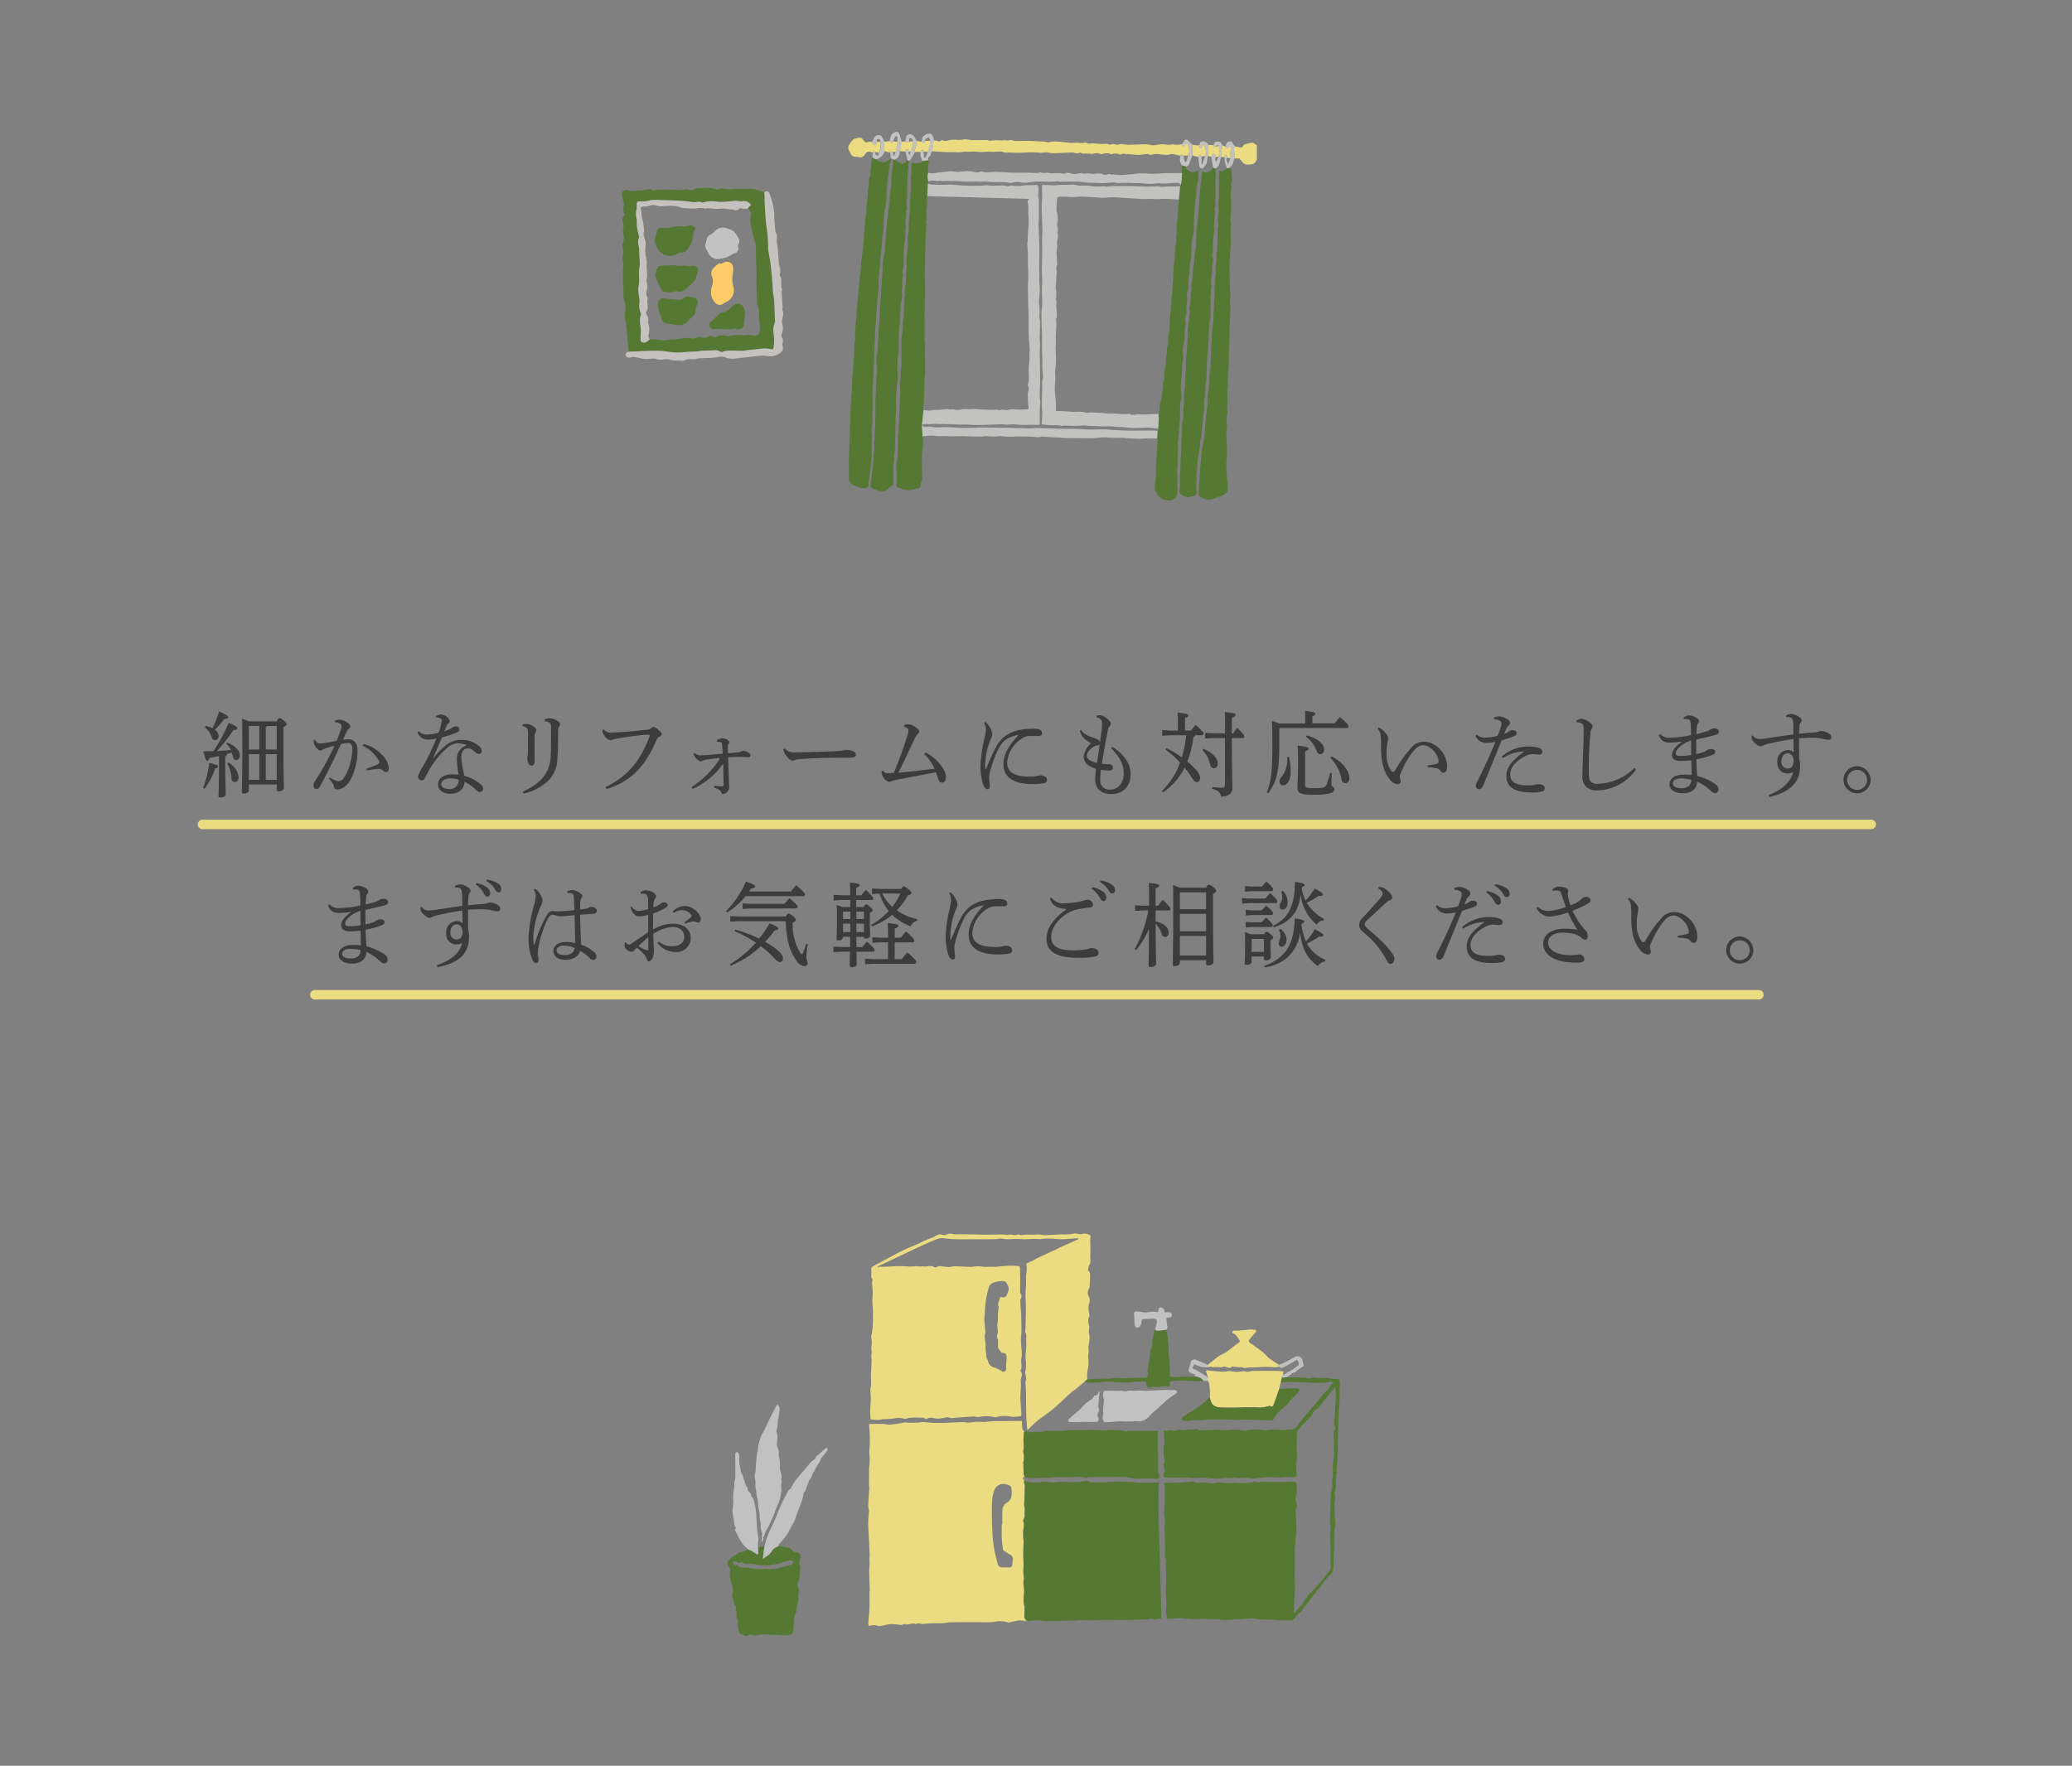 <svg xmlns="http://www.w3.org/2000/svg" width="440" height="375"><rect width="100%" height="100%" fill="#808080" stroke="none"/><path d="M230.371 293.394c-.63.53-1.25 1.06-1.89 1.59-.15.12-.34.19-.49.32-.38.31-.74.64-1.11.96-.25.22-.49.45-.73.68-.91.83-1.8 1.7-2.75 2.48s-2 1.43-2.96 2.2c-.73.59-1.38 1.27-2.07 1.91-.05.04-.11.07-.21.14-.42-3.38-.13-6.75-.41-10.22.27-.39.12-.98.04-1.55-.02-.14-.13-.3-.09-.42a8.4 8.4 0 00.07-3.12 7.732 7.732 0 01.07-1.17 13.65 13.65 0 00.09-2.38c-.08-.59.16-1.18-.17-1.78-.16-.29.02-.77.03-1.16.01-.49 0-.97.02-1.46.01-.69.04-1.38.04-2.08 0-.75-.01-1.5-.04-2.25a14.3 14.3 0 01.01-2.17 26.824 26.824 0 00.05-2.84c0-.35.12-.69.14-1.04a6.461 6.461 0 00-.02-1.32c-.04-.28 0-.41.25-.51.4-.17.8-.35 1.19-.54.31-.15.6-.35.91-.5.96-.46 1.93-.9 2.89-1.34.27-.13.55-.25.82-.38.58-.28 1.15-.57 1.74-.84.61-.28 1.22-.53 1.83-.8.46-.21.92-.43 1.38-.65l-.03-.13a1.568 1.568 0 00-.37-.05c-.83.06-1.67.14-2.5.19a9.193 9.193 0 01-1.05 0c-.84-.04-1.67-.12-2.51-.13-.54 0-1.08.07-1.63.11-.05 0-.1.04-.15.03-1.34-.18-2.68.11-4.03-.02-.94-.09-1.9.04-2.85.03-.44 0-.87-.1-1.31-.14a1.783 1.783 0 00-.4 0 6.822 6.822 0 01-.89.13c-1.27.02-2.53.01-3.8.01-1.51 0-3.01.04-4.52 0a21.867 21.867 0 01-2.67-.23 3.433 3.433 0 00-1.79.39c-.98.4-1.95.83-2.91 1.27-1.18.54-2.35 1.1-3.52 1.65-1.3.62-2.59 1.24-3.89 1.86-.6.29-1.22.56-1.83.83l.04.14a1.778 1.778 0 01.39-.07c.29 0 .59.01.88 0 .49 0 .97-.03 1.46-.05a26.666 26.666 0 013.46-.03 7.532 7.532 0 001.78-.05 2.92 2.92 0 01.5.05c.23.01.46.02.69.02.1 0 .21-.09.29-.06.66.2 1.31-.09 1.97 0a.9.9 0 01.34.07.765.765 0 001.02-.01.63.63 0 01.44-.06c.63.05 1.26.16 1.89.18.43 0 .85-.17 1.28-.16 1.15.02 2.3.11 3.45.13.41 0 .83-.14 1.24-.14.53 0 1.06.09 1.58.13.13.01.26 0 .39 0 .57 0 1.15-.02 1.72-.02.05 0 .1.03.15.03.94-.08 1.87-.2 2.81-.24a18.949 18.949 0 012.13.07.458.458 0 01.34.29c.04.56.02 1.12.03 1.68 0 .22.03.43.03.65 0 .81-.03 1.62-.02 2.43a1.58 1.58 0 00.14.88c.26.36.12.66.02.98-.04.11-.14.22-.13.32.04.81.09 1.62.14 2.42 0 .14.05.27.05.4.03 1.3.06 2.6.06 3.9 0 .59-.13 1.18-.11 1.77.03 1.02.16 2.05.19 3.07.01.41-.14.83-.15 1.25-.03.69.25 1.39-.1 2.07a.326.326 0 00.03.29c.44.56.11 1.09 0 1.65a9.5 9.5 0 00.04 1.18c-.02.79-.1 1.58-.12 2.38-.01.57.02 1.14.06 1.71.04.74.12 1.48.15 2.22 0 .12-.13.35-.2.35a13.952 13.952 0 01-1.74.13 7.326 7.326 0 00-3.42.05.531.531 0 01-.35.02 7.4 7.4 0 00-3.31-.03 3.879 3.879 0 01-.89-.08 1.545 1.545 0 00-.3-.04c-.9.06-1.81.11-2.71.18-.61.05-1.23.12-1.84.16a2.612 2.612 0 01-.61-.11 1.016 1.016 0 00-.34-.06c-.5.07-.99.21-1.5.24a3.653 3.653 0 01-1.52-.09 1.625 1.625 0 00-1.29.14c-.09.03-.24.13-.27.1-.52-.46-1.16-.24-1.73-.31a9.139 9.139 0 00-1.95.09c-.33.03-.58.22-.99.12a4.108 4.108 0 00-2.03-.04 16.414 16.414 0 01-2.51.15 6.47 6.47 0 01-.94.18c-.52 0-1.04-.09-1.58-.14-.04-.58-.11-1.18-.1-1.78.01-.83.12-1.66.14-2.49.01-.62-.06-1.24-.09-1.86a1.056 1.056 0 01-.02-.25c.37-1.23.04-2.5.16-3.74.08-.87.09-1.75.12-2.63 0-.18-.07-.37-.07-.55a4.458 4.458 0 01.05-.63c.01-.1.08-.21.06-.29a4.86 4.86 0 010-1.9c.02-.52-.11-1.05-.14-1.58 0-.15.12-.31.15-.47.06-.31.09-.63.12-.95a9.434 9.434 0 00.07-1.06 33.346 33.346 0 00-.07-4.58 13.454 13.454 0 01.06-1.9c0-.64-.07-1.29-.11-1.93-.01-.2-.09-.44-.02-.6a.841.841 0 00-.12-.9.829.829 0 01-.06-.42c0-.43.05-.87.03-1.3a.664.664 0 01.36-.71c1.52-.81 3.03-1.63 4.55-2.44q1.185-.63 2.4-1.2c.86-.4 1.74-.74 2.61-1.12.4-.17.77-.41 1.17-.58.68-.29 1.38-.54 2.06-.82.3-.13.58-.33.88-.45a1.277 1.277 0 01.81-.14 1.5 1.5 0 001.31-.04c.63-.32 1.24.07 1.87.03.98-.05 1.96-.01 2.95 0 1.12.01 2.25.05 3.37.06 1.09 0 2.18-.04 3.27-.04.43 0 .87.08 1.3.09.17 0 .35-.11.52-.1.36.03.7.12 1.06.15a1.414 1.414 0 00.44-.08c.1-.02.22-.12.28-.08.7.35 1.41-.05 2.13.04a18.619 18.619 0 002.11-.04 7.618 7.618 0 01.94.14 4.155 4.155 0 00.61.03c1.16-.06 2.33-.13 3.49-.19a8.836 8.836 0 002.51-.14c.4-.13.92.1 1.38.13.22.01.45-.11.67-.12a3.208 3.208 0 01.82.06 3.735 3.735 0 01.69.35c-.03.38-.08.8-.09 1.21 0 .48.09.96.05 1.43-.04.5.01 1.02-.03 1.49-.06.72.21 1.49-.26 2.19a3.041 3.041 0 00-.22 1.11c.59.41.42 1.07.42 1.69 0 .52-.05 1.04-.09 1.56a.956.956 0 01-.11.54 1.586 1.586 0 00-.02 1.77 1.906 1.906 0 01-.02 1.57 4.114 4.114 0 00.05 1.88c.03.21.11.47.02.64a2.872 2.872 0 00-.02 2.08c.02.07.07.14.06.19a4.14 4.14 0 000 1.82 6.871 6.871 0 010 1.2c-.04.39-.14.78-.21 1.17a1.368 1.368 0 00-.02.29 4.271 4.271 0 01.03 1.33c-.18.6.07 1.16 0 1.73a6.813 6.813 0 01-.1 1.29 7.33 7.33 0 00-.15 2.33l-.52.43zm-18.45-8.91c-.37-.47-.09-1.11 0-1.75v-.1a5.194 5.194 0 01-.03-2.15c.04-.45.01-.9.03-1.35.02-.37.06-.75.1-1.12.01-.13.12-.3.08-.39-.36-.67.04-1.24.21-1.85.08-.3.21-.38.5-.29a.723.723 0 00.94-.4c.28-.65.66-1.23.3-2.05-.32-.73-.67-1.1-1.47-.95-.27.05-.55.03-.81.09-.75.17-1.53.38-1.78 1.21a21.8 21.8 0 00-.65 2.88c-.14.94-.16 1.9-.23 2.85a9.044 9.044 0 00-.08 1.16c.05.87.16 1.74.21 2.6.02.29-.14.59-.13.89.03.59.14 1.17.19 1.76a8.681 8.681 0 00.01 1.25c.17.71-.02 1.51.49 2.14.03.03.01.1.02.15a1.639 1.639 0 001.27 1.34 10.348 10.348 0 011.55.72c.23.11.4.36.72.12a.718.718 0 00.3-.79 4.571 4.571 0 010-.74 10.541 10.541 0 00.09-1.58c-.07-.65-.29-.79-.92-.84-.08 0-.2-.01-.23-.06-.24-.47-.73-.82-.67-1.44.03-.38 0-.77 0-1.32z" fill="#ebdc82"/><path d="M218.271 344.284c-.54-.05-1.09-.1-1.63-.16-.03 0-.07-.02-.1-.02-.63.12-1.26.25-1.89.37-.21.04-.46.16-.63.09a5.527 5.527 0 00-2.99-.1 7.356 7.356 0 01-.81.06c-.69 0-1.39 0-2.08-.01h-2.82c-1.23 0-2.47 0-3.7.03-.44.01-.88.16-1.33.18-.87.04-1.74 0-2.61.03-.59.02-1.17.12-1.76.14a5.79 5.79 0 01-.82-.12 1.2 1.2 0 00-.38.05c-.1.02-.22.11-.28.08-.77-.36-1.52.32-2.3.01-.14-.05-.35.08-.52.13a1.337 1.337 0 01-.39.07 12.316 12.316 0 00-1.99-.2 18.034 18.034 0 00-2.15.4 1.254 1.254 0 01-.51.02 3.182 3.182 0 00-2.11-.01 2.333 2.333 0 01-.09-.58c.08-1.09.21-2.19.26-3.28.05-1.05 0-2.1 0-3.16 0-.22.06-.44.05-.66-.03-1.28-.1-2.56-.11-3.84 0-.67.08-1.34.11-2 0-.15-.04-.3-.05-.44 0-.21-.01-.42 0-.63 0-.08.05-.16.05-.25l-.15-3.31c-.06-1.25-.17-2.49-.18-3.74 0-.85.13-1.7.16-2.55.01-.36-.17-.73-.16-1.09.06-1.26.16-2.51.24-3.77.01-.22-.06-.44-.06-.65 0-1.2 0-2.4.02-3.61a16.134 16.134 0 00.13-2.18 10.673 10.673 0 01-.02-2.26 19.6 19.6 0 00.04-2.17c-.02-.85-.1-1.7-.15-2.55a1.064 1.064 0 01.03-.2c.94 0 1.88-.02 2.82 0 .43.01.86.11 1.29.16a1.047 1.047 0 00.25-.01c.48-.05.96-.09 1.44-.16.62-.09 1.23-.22 1.86-.31.16-.02.33.08.5.08.53 0 1.05 0 1.58-.02.24 0 .48.01.71-.01a6.071 6.071 0 01.94-.13c.75.03 1.5.15 2.25.18.9.03 1.8.01 2.7-.02 1.21-.04 2.42-.12 3.63-.16a5.5 5.5 0 01.69.11 1.166 1.166 0 00.45.04 11.864 11.864 0 013.09-.16c.77-.02 1.54-.16 2.32-.18.9-.03 1.79 0 2.69 0 .35 0 .69-.03 1.04-.03h2.17c.03.56.02 1.09.09 1.61.03.22.25.42.38.62-.03.22-.07.43-.08.65-.03.47-.06.94-.06 1.41 0 .36.09.73.08 1.09-.01.42-.15.84-.12 1.26a4.024 4.024 0 010 2.15c-.05.1.02.26.02.39 0 .46.01.92.02 1.38a3.825 3.825 0 00.04.68 3.692 3.692 0 00.19.56c-.57.21-.27.53-.11.83a4 4 0 00.04.69c.01.09.13.17.13.26-.01.65-.04 1.3-.06 1.95-.03.84-.08 1.69-.09 2.53 0 .19.15.38.15.57 0 .35-.08.71-.06 1.06a1.513 1.513 0 01-.17 1.1.694.694 0 00-.1.54 2.723 2.723 0 01.02 1.6 11.079 11.079 0 00.03 2.37c0 .91-.05 1.82-.05 2.74 0 1.04.06 2.09.03 3.13a8.206 8.206 0 00.1 2.1c.07.32-.12.69-.11 1.03 0 .43.1.85.14 1.28.12 1.26-.31 2.53.1 3.79a.67.67 0 010 .2c-.01.61 0 1.21-.04 1.82a1.025 1.025 0 00.73 1.08zm-5.53-20.56h.11c0-.95-.05-1.91.02-2.85a1.882 1.882 0 011.02-1.78 2.013 2.013 0 00.88-1.23 5.524 5.524 0 00.01-1.77.706.706 0 00-.28-.55 3.316 3.316 0 00-1.59-.4 2.1 2.1 0 00-1.71 1.22 8.292 8.292 0 00-.52 2.24c-.08 1.4-.06 2.8-.03 4.21.02 1.27.07 2.55.17 3.81a26.177 26.177 0 00.39 2.76c.17.88.4 1.74.63 2.61a.965.965 0 001.12.87c.36 0 .73 0 1.09.03.7.04.95-.19.95-.91a3.408 3.408 0 01.05-.55 1.049 1.049 0 00-.56-1.27c-.41-.25-.83-.49-1.23-.76a.661.661 0 01-.28-.38c-.11-.82-.21-1.64-.25-2.46-.04-.94 0-1.88 0-2.82z" fill="#ebdc82"/><path d="M274.301 292.514c.91.01 1.82.03 2.73.05a1.071 1.071 0 01.39.1 1.347 1.347 0 00.97.02 3 3 0 011.4-.05c.88.15 1.76-.2 2.65.15a3.36 3.36 0 001.38.02c.42-.03.68.27.69.74.02.85-.09 1.69-.02 2.54a21.317 21.317 0 01-.19 3.08c-.03.5-.04 1-.06 1.5-.03.71-.05 1.41-.07 2.12-.02.65-.03 1.3-.04 1.94l-.03 1.51c-.03 1.22-.04 2.44-.1 3.66-.03.82-.11 1.63-.19 2.44-.03.33.18.71-.18 1-.04.03.07.21.07.32 0 .33 0 .66-.01.99a5.094 5.094 0 00-.04.54 2.284 2.284 0 01-.14 1.38c-.16.34-.01.82 0 1.24a1.408 1.408 0 010 .41 10.218 10.218 0 00-.09 2.34 19.019 19.019 0 00.17 3.11 6.223 6.223 0 01-.18.92c-.05.53-.08 1.06-.09 1.58-.01.95.01 1.89 0 2.84-.01.64-.07 1.28-.1 1.92-.04.77-.04 1.54-.11 2.31a1.662 1.662 0 01-.32.84c-.44.54-.96 1.01-1.4 1.55-.39.47-.7 1.01-1.08 1.5a6.139 6.139 0 01-.67.68c-.04.03-.12.06-.12.08 0 .56-.55.72-.81 1.1a11.556 11.556 0 01-1.43 1.87 9.311 9.311 0 00-.8 1.13c-.34.43-.79.77-1.16 1.17-.18.19-.28.44-.46.63-.16.16-.38.37-.57.37-.81.02-1.63 0-2.44-.04-.59-.03-1.18-.11-1.76-.13-1.03-.04-2.07-.05-3.1-.1-.27-.01-.55-.2-.81-.2-.74.02-1.49.1-2.23.15-.55.04-1.1.05-1.65.08-.76.04-1.51.13-2.27.14a10.989 10.989 0 01-1.27-.15c-.1-.01-.2-.04-.3-.04-.65 0-1.3.01-1.95 0-.23 0-.46-.1-.69-.09-.73.02-1.46.12-2.19.1-.96-.03-1.92-.14-2.89-.22a3.4 3.4 0 00-.45.03c-.78.05-1.56.09-2.34.13a.243.243 0 01-.14-.04c-.08-.54-.16-.99-.22-1.43a1.345 1.345 0 01.02-.4 14.938 14.938 0 00-.01-2.99c-.09-1.05.03-2.11.04-3.17a16.58 16.58 0 00-.06-2.64 8.045 8.045 0 01.02-1.63.667.667 0 000-.2 2.972 2.972 0 01-.19-1.79c.01-.74 0-1.47-.02-2.21-.03-1.07-.07-2.14-.11-3.21 0-.03-.03-.07-.02-.1.42-.99-.14-1.97-.04-2.97.09-.83.1-1.67.12-2.5.02-.93 0-1.85-.01-2.78a.4.4 0 00-.03-.15c-.19-.67-.17-.7.53-.7.55 0 1.1.03 1.65 0 1.28-.07 2.55-.18 3.83-.27.05 0 .12-.03.15 0 .66.51 1.41.14 2.11.22.64.08 1.28.16 1.92.2a2.646 2.646 0 00.67-.13c.1-.02.19-.12.28-.11.75.05 1.5.15 2.26.18.49.02.99-.08 1.49-.08.36 0 .71.08 1.07.08.44 0 .89-.04 1.33-.06a7.936 7.936 0 00.85-.04 6.406 6.406 0 00.76-.16c.1-.02.23-.14.27-.11a1.264 1.264 0 001.04.12 13.219 13.219 0 011.78-.03c.29 0 .57.05.86.05.34 0 .67-.06 1.01-.07.25 0 .5.04.74.04.93-.01 1.85-.03 2.78-.05.45-.01.68.21.67.64a7.116 7.116 0 01-.2 2.71 1.743 1.743 0 00.11.99 1.85 1.85 0 01-.07 1.51.787.787 0 00-.04.35c.04.94.1 1.87.11 2.81a9.837 9.837 0 01-.08 2.55c-.18.71 0 1.4-.21 2.1a6.241 6.241 0 000 1.78c0 .99-.02 1.98-.03 2.97 0 .59-.02 1.18 0 1.77.01.78.08 1.57.05 2.35-.05 1.41-.15 2.83-.22 4.24-.02.39 0 .78 0 1.24.35-.41.66-.78.98-1.15.19-.21.39-.42.59-.62.07-.07.16-.11.21-.19.18-.29.32-.6.51-.87.32-.46.66-.91 1.01-1.35.16-.2.39-.35.56-.54q.87-.93 1.71-1.89c.37-.42.71-.87 1.06-1.31s.71-.87 1.05-1.31a.578.578 0 00.1-.32c0-.94-.02-1.88-.03-2.81-.01-1.16.06-2.33-.05-3.48s.28-2.27-.06-3.4c-.06-.21.06-.47.07-.7.01-.3-.01-.59-.01-.89 0-.48.03-.96.04-1.43l.03-1.82c0-.1.03-.2.04-.3.02-.31.04-.62.05-.93a1.364 1.364 0 010-.35 8.5 8.5 0 00.24-3.01c0-.02-.01-.04 0-.05.45-.55-.02-1.2.18-1.79.08-.23-.06-.53-.04-.79.07-.74.18-1.48.27-2.22a2.128 2.128 0 00.03-.25c-.02-1.19 0-2.39-.07-3.57a2.7 2.7 0 01.26-1.89c.06-.08 0-.27-.02-.39a3.359 3.359 0 01-.07-1.81 11.675 11.675 0 00.11-2.3c.05-1.07.13-2.13.16-3.2a7.732 7.732 0 00-.18-1.15c-.42.49-.82.94-1.2 1.41-.23.28-.45.57-.68.87-.53.69-1.06 1.37-1.58 2.06a.155.155 0 01-.08.06c-.99.38-1.21 1.46-1.89 2.13-.65.64-1.3 1.28-1.89 1.97-.37.44-.89.77-.78 1.56a17.6 17.6 0 01-.08 2.61c0 .46.1.92.13 1.38a5.492 5.492 0 01-.05.7c-.05.75-.13 1.49-.15 2.24-.01.47.1.95.1 1.42 0 .52-.06.72-.78.7a12.064 12.064 0 00-2.33.03 30.855 30.855 0 01-3.2-.09 10.939 10.939 0 01-1.48.2c-.64-.03-1.2.3-1.9.11a10.993 10.993 0 00-2.7-.08 4.813 4.813 0 01-.64-.07c-.12-.02-.25-.09-.34-.06-.73.3-1.5.03-2.25.14a9.529 9.529 0 01-1.31.13c-.5 0-1.01-.07-1.51-.09a12.985 12.985 0 00-2.64-.05 11.263 11.263 0 01-2.1-.07h-4.85c-.23-.38-.45-.78-.02-1.24.1-.11.04-.42 0-.62-.11-.51-.35-1.01.03-1.51a.231.231 0 00.04-.19 5.406 5.406 0 01-.26-2.22 3.019 3.019 0 01.09-1.24c.25-.65-.04-1.27-.01-1.9.01-.33-.06-.67-.1-1.15.69.33 1.34-.26 2.03.11.18.1.51-.06.77-.11.28-.04.59-.19.82-.11a1.861 1.861 0 001.12.03 8.349 8.349 0 011.51-.08 4.044 4.044 0 00.5-.04c.12-.01.28-.12.33-.07.61.49 1.33.16 1.98.27a12.048 12.048 0 001.68-.11c.82 0 1.64.1 2.47.12.4 0 .8-.11 1.19-.1a8.123 8.123 0 012.69.2.576.576 0 00.34-.03 9.842 9.842 0 014.08-.05 1.309 1.309 0 00.44-.03 4.173 4.173 0 01.6-.1 13.237 13.237 0 012.36.05c.7.13 1.34-.21 1.98-.1.74.13 1.04-.36 1.42-.76.37-.38.66-.83 1-1.24.22-.27.45-.52.67-.78.48-.57.95-1.14 1.43-1.71.53-.62 1.06-1.23 1.58-1.86.36-.43.71-.89 1.07-1.33a2.057 2.057 0 01.39-.39 1.9 1.9 0 00.79-.95 4.415 4.415 0 01.75-.91c-.28-.21-.54-.37-.87-.12-.07.05-.2.03-.3.04-.82.04-1.65.1-2.47.1-.79 0-1.58-.08-2.36-.12-.42-.02-.85-.01-1.27-.02-.58-.01-1.16-.04-1.74-.04-.68 0-1.37.05-2.05.08l.21-.99c.16-.02.32-.05.48-.07a3.623 3.623 0 01.46-.06c.4 0 .81.03 1.21.04zm.37 50.36v-.04l-.02.04zm-56.4 1.41a1.007 1.007 0 01-.73-1.08c.03-.6.03-1.21.04-1.82a.669.669 0 000-.2c-.41-1.25.02-2.53-.1-3.79-.04-.43-.14-.85-.14-1.28 0-.34.18-.71.11-1.03a8.228 8.228 0 01-.1-2.1c.03-1.04-.03-2.09-.03-3.13 0-.91.06-1.82.05-2.74a11.079 11.079 0 01-.03-2.37 2.722 2.722 0 00-.02-1.6.7.7 0 01.1-.54 1.564 1.564 0 00.17-1.1c-.02-.35.07-.71.06-1.06 0-.19-.16-.38-.15-.57.01-.84.06-1.69.09-2.53.02-.65.05-1.3.06-1.95 0-.08-.12-.17-.13-.26-.03-.23-.03-.46-.04-.69a2.877 2.877 0 00.59.23 14.231 14.231 0 001.6.17 7.482 7.482 0 001.34-.08 3.792 3.792 0 012.11.05 2.589 2.589 0 001.03-.04c.57-.03 1.15-.08 1.72-.08a8.68 8.68 0 011 .1c.03 0 .06.03.1.03a13.872 13.872 0 012.03-.1c.83.07 1.65-.57 2.47.03a.791.791 0 00.44.06c.71 0 1.41 0 2.12-.01.39 0 .77-.04 1.16-.05.73-.04 1.45-.1 2.18-.1.7 0 1.41.06 2.11.08.31 0 .63-.06.94-.03.47.04.94.19 1.42.2.8.02 1.6-.02 2.39-.03h1.87c-.19 4.82-.01 9.59.14 14.36.16 4.79.26 9.59.39 14.5-.18.02-.48.04-.78.07-.11.01-.22.04-.34.06-.16.03-.38.13-.48.06-.47-.32-.88-.04-1.33.03a8.315 8.315 0 01-.99-.05c-1.15.05-2.3.15-3.45.16-1.42.02-2.83-.05-4.25-.04-1.19 0-2.37.07-3.56.11a1.5 1.5 0 01-.2.02 9.691 9.691 0 00-3.04.05 11.28 11.28 0 01-1.16-.02c-1.59.03-3.19.1-4.78.1-.64 0-1.27-.14-1.91-.16-.55-.01-1.1.07-1.66.1l-.08.02-.33.02zm-.69-30.66a3.083 3.083 0 01-.19-.56 5.071 5.071 0 01-.04-.68c0-.46-.01-.92-.02-1.38 0-.13-.07-.29-.02-.39a4.024 4.024 0 000-2.15c-.03-.41.11-.84.12-1.26 0-.36-.08-.73-.08-1.09 0-.47.03-.94.06-1.41.01-.22.05-.44.08-.65a2.052 2.052 0 011.44.14.873.873 0 00.39-.02 5.432 5.432 0 01.89-.12 2.982 2.982 0 001.77-.16.365.365 0 01.15-.03c1.15.01 2.3.05 3.45.02.54-.01 1.08-.17 1.63-.21.31-.03.63.06.95.06.62 0 1.25-.04 1.87-.05.25 0 .49.05.74.05.35 0 .71-.08 1.06-.07.62.02 1.24.07 1.86.11.12 0 .24.06.35.05l1.92-.15h.36l1.86.12c.07 0 .15-.02.2.01.52.36 1.07.08 1.6.07.57-.01 1.15.02 1.72.02.69 0 1.38-.04 2.07-.04s1.37.03 2.11.05v2.94c0 .2-.02.4-.02.61l.06 2.31a2.666 2.666 0 01.03.56 7.135 7.135 0 00.23 3.08c.09.49-.31.74-.96.68s-1.3-.09-1.95-.1c-.73 0-1.47.1-2.2.05-.71-.05-1.41-.28-2.12-.36a16.624 16.624 0 00-1.73-.01h-5.73a3.171 3.171 0 00-.66.16c-.13.03-.29.1-.39.06-1.05-.45-2.14-.16-3.22-.17-.41 0-.82-.01-1.23-.01-.78 0-1.57 0-2.35.03-.31 0-.62.09-.93.11-.43.03-.87.03-1.3.04-.95.02-1.9.05-2.84.03a4.058 4.058 0 01-.99-.27z" fill="#557832"/><path d="M272.161 292.614l-.21.99-.3 1.36c-.21.61-.42 1.23-.63 1.84-.14.4-.27.8-.44 1.19-.17.41-.24 1.02-.93.56a.134.134 0 00-.05.01 6.9 6.9 0 01-2.68.35c-1.62-.07-3.24.02-4.86.04-.58 0-1.16 0-1.75-.01a8.838 8.838 0 01-1.79-.11 2.114 2.114 0 01-1.15-.7 4.444 4.444 0 01-.45-1.36 13.494 13.494 0 00-.04-2.11c-.08-.48 0-1.07-.49-1.43.04-.24.08-.48.12-.73-.12-.38-.25-.76-.36-1.15a.384.384 0 01.04-.32c.06-.05.21 0 .32 0 .29.04.59.09.88.11.79.07 1.58.14 2.37.17a7.315 7.315 0 00.93-.09 3.193 3.193 0 01.69-.03 9.537 9.537 0 001.03.16c.58 0 1.16-.11 1.74-.14.25 0 .5.14.75.12.4-.02.79-.17 1.18-.18 1.16-.03 2.33-.02 3.49-.02.63 0 1.26 0 1.88.03.37.01.74.05 1.08.08l-.08.87-.06.06-.19.2-.04.23z" fill="#ebdc82"/><path d="M247.741 297.404c-.2.18-.41.36-.61.55-.65.58-1.28 1.2-1.97 1.74-.54.41-.91.97-1.41 1.39a2.782 2.782 0 01-2.48.73 3.147 3.147 0 00-.67.06c-.18.01-.37 0-.55.01h-1.31c-.34 0-.67-.05-1.01-.03-1 .06-2 .15-3 .2a.494.494 0 01-.39-.21 1.8 1.8 0 01-.1-1.37c.13-.32-.03-.74 0-1.12.04-.63.13-1.26.18-1.89a.885.885 0 00-.05-.4 2.217 2.217 0 01-.03-1.46.377.377 0 01.29-.24c.96 0 1.92.01 2.88.02.18 0 .36-.01.54-.02.07 0 .15-.05.2-.02.64.34 1.26-.11 1.91 0a10.473 10.473 0 001.58-.03c.56 0 1.12.07 1.67.06 1.31-.05 2.62-.14 3.93-.19.53-.02 1.07.05 1.6.07a4.28 4.28 0 01.49-.05.871.871 0 01.47.23.416.416 0 01-.06.4c-.7.52-1.41 1.01-2.12 1.5v.08z" fill="#c1c1c1"/><path d="M256.921 296.774a4.443 4.443 0 00.45 1.36 2.114 2.114 0 001.15.7 9.622 9.622 0 001.79.11c.58.02 1.16.02 1.75.01 1.62-.02 3.25-.11 4.86-.04a6.744 6.744 0 002.68-.35c.02 0 .04-.02.05-.01.7.46.77-.15.93-.56.16-.39.3-.79.44-1.19.21-.61.42-1.23.63-1.84.7-.04 1.4-.08 2.1-.11h.41c.45 0 .89-.02 1.34 0 .4.02.58.37.31.67-.47.54-1.01 1.02-1.5 1.55-.36.39-.65.85-1.02 1.24-.27.29-.6.53-.9.8a9.958 9.958 0 00-1.02.92 6.643 6.643 0 00-.81 1.2.734.734 0 01-.88.46c-.85-.1-1.72-.08-2.58-.11-.72-.03-1.44-.06-2.15-.08-.29-.01-.57-.04-.86-.03a12.957 12.957 0 01-2.32.08c-.65-.1-1.3-.03-1.95-.13a4.8 4.8 0 00-.75.05c-.25 0-.49-.03-.74-.04h-.83c-.23 0-.46 0-.69.02-.36.03-.72.06-1.08.1-.13.01-.26.07-.4.07-.57 0-1.14-.03-1.71 0-.65.03-1.3.14-1.96.16a.8.8 0 01-.61-.28c-.14-.27 0-.53.3-.71 1.21-.77 2.43-1.54 3.6-2.36a19.984 19.984 0 001.64-1.43 2.888 2.888 0 01.34-.23zm-26.55-3.38l.52-.43c.83-.05 1.65-.12 2.48-.15.73-.02 1.46 0 2.19 0a1.069 1.069 0 00.4-.03 4.939 4.939 0 012.23-.04 7.823 7.823 0 001.08-.06c.94-.04 1.87-.08 2.81-.11.29 0 .57.02.86.02.66 0 .94-.36.8-1.01a1.073 1.073 0 01-.09-.34c.14-.85.3-1.7.43-2.55.11-.66.18-1.33.27-1.99a.423.423 0 01.03-.2c.55-.67.16-1.51.39-2.24.2-.62.33-1.26.49-1.9.17.08.35.24.51.23.61-.04 1.21-.14 1.81-.21a4.224 4.224 0 01.25.76 12.177 12.177 0 01.24 1.97 9.8 9.8 0 01.1 1.81 6.757 6.757 0 00.13 1.72c.03.33.08.66.09 1 .03.93.04 1.86.06 2.7a7.272 7.272 0 001.75.1 20.942 20.942 0 012.74-.07c.26-.02.53-.01.8-.02a2.074 2.074 0 011.86.96c-.44 0-.88.03-1.32.01-1.32-.04-2.65-.11-3.97-.12a11.924 11.924 0 00-1.58.17c-.3.04-.47.21-.32.53.19.41-.07.61-.38.54a5.381 5.381 0 00-2 .16 7.1 7.1 0 01-1.21-.08 1.32 1.32 0 00-.39.06c-.66.21-1.02-.06-1.01-.75a3.7 3.7 0 00-.06-.41c-.77 0-1.49-.02-2.21 0-.38.01-.76.12-1.15.15a12.178 12.178 0 01-1.35.04c-1.28-.05-2.55-.16-3.83-.19-.55-.01-1.11.22-1.66.19-.94-.06-1.92.21-2.83-.24z" fill="#557832"/><path d="M256.481 289.854c.77-.61 1.51-1.25 2.31-1.82a12.258 12.258 0 011.34-.72.842.842 0 00.14-.06c.94-.71 1.87-1.43 2.81-2.13.22-.17.25-.28.09-.53-.39-.57-.67-1.22-1.4-1.46-.06-.02-.12-.23-.09-.3a.468.468 0 01.29-.23c.42-.03.84 0 1.26-.03.75-.06 1.5-.16 2.26-.21a5.914 5.914 0 011.11.07c.07 0 .16.18.16.27s-.1.19-.17.28c-.47.55-.95 1.09-1.39 1.67-.06.08.06.41.19.5.83.61 1.7 1.16 2.51 1.79.55.43 1.01.97 1.52 1.45a3.5 3.5 0 00.43.33c.27.18.54.36.81.53s.55.36.82.54c.03.17.05.34.08.51-.3.02-.61.07-.91.07a22.72 22.72 0 00-3.5 0c-.15.02-.31-.01-.46 0a8.752 8.752 0 01-1.25.04c-.53-.07-1.03.3-1.58 0-.22-.12-.56-.03-.85-.05s-.6-.07-.9-.09c-.18-.02-.46-.1-.52-.02-.33.4-.69.24-1.05.13a1.26 1.26 0 00-1.12-.01c-.11.07-.32-.03-.49-.04-.35 0-.69-.01-1.04 0-.11 0-.27.11-.33.06-.36-.3-.7-.05-1.05 0l-.02-.51z" fill="#ebdc82"/><path d="M233.521 295.604c-.06.56-.13 1.12-.18 1.68-.05.5-.09.99-.11 1.49 0 .12.12.25.13.38.02.2.08.45-.02.59a1.356 1.356 0 00-.09 1.47.517.517 0 01-.49.77c-.45-.02-.91 0-1.36 0s-.88-.04-1.32-.03c-.36 0-.72.08-1.08.08-.67 0-1.35 0-2.02-.06-.05 0-.18-.44-.11-.5.57-.54 1.17-1.03 1.77-1.54.15-.13.32-.24.47-.39.51-.51.99-1.06 1.53-1.55a14.489 14.489 0 011.21-.84c.15-.12.22-.33.35-.48.09-.12.2-.31.31-.31.52-.03.72-.34.79-.83l.21.08zm14.09-13.2c-.6.08-1.21.17-1.81.21-.17.01-.34-.15-.51-.23.13-.54.28-1.08.38-1.62.08-.45-.25-.73-.78-.71-.59.02-1.18.06-1.76.07-.65.02-.65.06-.73.73a1.889 1.889 0 01-.45.97.723.723 0 01-.7.08.954.954 0 01-.33-.65c-.06-.61 0-1.24-.09-1.85-.09-.7.05-.94.74-.91.34.01.68.16 1.03.18a4.424 4.424 0 001.5-.03 3.263 3.263 0 011.39-.02c.24.03.52.04.51-.3 0-.4.09-.68.55-.66a.872.872 0 01.74.78c0 .06-.01.13-.02.25h.93c.38.02.66.18.65.61-.01.41-.27.54-.66.52a2.457 2.457 0 00-.5.1 15.441 15.441 0 00.19 1.74.618.618 0 01-.26.74zm23.93 7.89c-.03-.17-.05-.34-.08-.51a2.7 2.7 0 00.77-.14c.86-.42 1.72-.87 2.56-1.35a1.143 1.143 0 011.86.9 1.366 1.366 0 00.07.29c.21.68.17.67-.47.97a5.494 5.494 0 00-1.03.8c-.08.06-.14.2-.21.2a1.17 1.17 0 00-.87.4 4.886 4.886 0 01-.89.57c.39.04.72.07 1.05.1-.4-.01-.81-.04-1.21-.04a3.623 3.623 0 00-.46.06c-.16.02-.32.05-.48.07a1.845 1.845 0 01.04-.23l.2-.2a.308.308 0 01.06-.06c.38-.26.74-.53 1.13-.77.24-.15.52-.23.75-.38.45-.3.88-.61 1.3-.94a.562.562 0 00.2-.43 4.877 4.877 0 00-.36-.82 1.309 1.309 0 00-.15.05c-.85.49-1.68 1-2.55 1.45a1 1 0 01-1.22 0zm-15.06-.44c0 .17.02.34.02.51a5.036 5.036 0 01-1.23-.04 15.5 15.5 0 01-1.7-.58 2.639 2.639 0 01-.18.49c-.21.3-.21.42.2.54a5.944 5.944 0 011.25.7c.56.34 1.11.68 1.66 1.02-.04.24-.08.48-.12.73l-.76.09a2.085 2.085 0 00-1.86-.96c.13-.57-.34-.57-.66-.67-.55-.17-.75-.42-.68-.94a2.35 2.35 0 01.14-.37 4.345 4.345 0 00.25-.85.832.832 0 011.29-.68c.43.22.89.36 1.33.55.34.14.68.3 1.03.45z" fill="#c1c1c1"/><path d="M218.601 344.264l.08-.02z" fill="#ebdc82"/><path d="M274.671 342.874l-.02.01.01-.05zm-2.28-50.69l-.2.2z" fill="#fffffd"/><path d="M161.001 328.554c.37-.08.8.12 1.12-.22l.13-.06.11-.05c-.04.21-.08.42-.11.63-.09.72-.17 1.44-.26 2.22.14-.1.26-.19.38-.28.18-.13.36-.25.55-.38a1.757 1.757 0 00.34-.25 4.913 4.913 0 00.71-.87c.29-.54.86-.66 1.3-.97a9.807 9.807 0 011.21.18c.66.17 1.41.16 1.84.88.09.16.4.23.62.26.43.05.85.12 1.01.56a1.312 1.312 0 010 .76 2.147 2.147 0 00-.07 1.65.688.688 0 01.07.35c-.04.59-.11 1.18-.16 1.76-.02.2 0 .39-.03.59-.02.15-.01.36-.11.45-.54.5-.27 1.05-.09 1.56a1.774 1.774 0 01.05 1.07c-.11.46-.02.96-.09 1.44-.08.57-.23 1.13-.34 1.7-.04.18-.05.36-.08.54-.03.15-.02.34-.11.45a2.879 2.879 0 00-.32 1.82 3.727 3.727 0 01-.04.47 6.655 6.655 0 00-.14 1.08 1.211 1.211 0 01-1.31 1.38 10.255 10.255 0 01-2-.04 3.651 3.651 0 00-1.32.02c-.19.03-.41-.11-.62-.12a6.23 6.23 0 00-2.61.22.776.776 0 01-.6-.02 1.024 1.024 0 00-1.16 0 .674.674 0 01-.81-.04.326.326 0 00-.18-.08c-.89-.07-1.04-.76-1.14-1.43a15.815 15.815 0 01-.06-1.69.32.32 0 00-.05-.19 1.46 1.46 0 01-.18-1.33c.03-.09-.05-.22-.09-.33-.05-.15-.17-.33-.12-.45a.763.763 0 00-.28-.95.127.127 0 01-.04-.07c.09-.86-.76-1.62-.28-2.53a.387.387 0 00.01-.24 4.313 4.313 0 00-.37-1.87 1.31 1.31 0 01-.1-.5c-.05-.24-.11-.48-.14-.73a3.558 3.558 0 01-.04-1.17 1.19 1.19 0 00-.23-1.03.917.917 0 01.15-1.45c.19-.16.32-.38.51-.53.23-.18.49-.32.74-.48a1.385 1.385 0 00.35-.22.9.9 0 01.81-.31 1.249 1.249 0 00.49-.14c.34-.17.67-.35 1.01-.53a3 3 0 01.53.18c.47.27.92.57 1.38.84.05.03.13 0 .23 0v-1.54zm-4.3 3.78a.7.7 0 00.83.59c.44-.02.89.01 1.34.02a1.17 1.17 0 01.32.04 7.567 7.567 0 003.28.17.615.615 0 01.27 0c.32.04.69.2.96.1.54-.19 1.11.21 1.65-.25.25-.21.8-.1 1.21-.31a13.172 13.172 0 011.47-.39.745.745 0 00.41-.49c.02-.12-.25-.39-.41-.41a1.955 1.955 0 00-.96.13 11.773 11.773 0 01-2.46.66 16.628 16.628 0 01-2.12.29.859.859 0 01-.16-.01c-.35-.04-.7-.08-1.05-.11a3.71 3.71 0 01-.67-.05 4.317 4.317 0 00-1.64-.13 1.257 1.257 0 01-.84-.16 1.137 1.137 0 00-1.15-.09.449.449 0 01-.35-.06c-.21-.32-.52-.27-.82-.25a.24.24 0 00-.17.18.614.614 0 00.79.59c.07-.02.15-.02.28-.04z" fill="#557832"/><path d="M161.861 326.524c-.04-.07-.14-.15-.12-.19.28-.67-.14-1.25-.19-1.88-.02-.28.02-.57-.01-.86-.02-.24-.13-.47-.16-.71a3 3 0 01-.06-.84 6.953 6.953 0 00-.27-1.77c-.05-.6-.09-1.2-.16-1.79-.03-.28-.15-.56-.2-.84-.06-.34-.07-.69-.12-1.04-.03-.23-.12-.46-.13-.69-.02-.43 0-.86-.01-1.29a.559.559 0 00-.03-.23 2.593 2.593 0 01.05-1.78 4.8 4.8 0 00.02-.66c.07-.96.14-1.93.23-2.89.03-.34.14-.67.2-1a10.294 10.294 0 01.36-1.96 10.526 10.526 0 01.47-1.37c.25-.43.5-.86.71-1.3.39-.8.75-1.62 1.15-2.42.32-.65.68-1.28 1.01-1.92.06-.11.07-.25.13-.36.09-.15.2-.29.31-.44a2.277 2.277 0 01.36.33c.28.4.12.83.09 1.26a6.541 6.541 0 01-.27 1.57 7.53 7.53 0 00-.05 1.17 11.15 11.15 0 01-.28 1.14.708.708 0 000 .29 3.488 3.488 0 01.22.81c0 .65-.12 1.3-.13 1.95a2.007 2.007 0 00.22.82 1.668 1.668 0 01.15 1.2 1.375 1.375 0 00.08.52c.05.33.12.66.16.99.03.24.02.48.03.71a8.344 8.344 0 00.02 1c.04.3.19.59.22.89.05.38.28.76 0 1.15a.159.159 0 000 .15c.28.38.02.77.02 1.15 0 .28.03.57.05.85 0 .06.05.13.04.19a18.093 18.093 0 01-.4 2.05c-.21.7-.54 1.36-.81 2.04-.19.49-.35.99-.54 1.49-.06.14-.16.27-.23.41-.34.73-.62 1.49-1.03 2.18a7.436 7.436 0 00-.75 1.68c-.03.11-.14.19-.21.29h-.16zm3.42 1.82c-.44.31-1.01.43-1.3.97a5.3 5.3 0 01-.71.87 2.127 2.127 0 01-.34.25c-.18.13-.36.25-.55.38-.12.09-.24.17-.38.28.09-.78.17-1.5.26-2.22.03-.21.07-.42.11-.63.08-.25.16-.5.23-.75a4.692 4.692 0 01.11-.54 27.087 27.087 0 011.16-2.72 36.258 36.258 0 001.47-3.46c.42-1.03.94-2.01 1.43-3.01.21-.43.45-.84.68-1.26a.881.881 0 01.2-.18c.1-.08.24-.14.3-.25.28-.48.51-1 .82-1.46a11.663 11.663 0 01.84-1.02l.72-.87a17.35 17.35 0 001.51-1.82c.39-.62 1.17-.81 1.45-1.51.08-.19.34-.3.52-.46.49-.44.96-.9 1.46-1.33.09-.08.28-.04.42-.05.02.15.1.35.04.44-.41.56-.86 1.09-1.29 1.64a2.4 2.4 0 00-.27.53c-.02.05 0 .11-.03.15-.31.5-.62.99-.92 1.49a5.524 5.524 0 00-.26.55c-.02.05 0 .13-.03.15-.56.36-.41 1.1-.85 1.54a3.085 3.085 0 00-.51 1.08c-.19.46-.35.92-.53 1.39-.03.09-.05.2-.12.25-.35.22-.29.59-.35.91a6.98 6.98 0 01-.28 1.02c-.37 1.02-.77 2.04-1.14 3.06-.14.37-.23.75-.38 1.11-.14.33-.34.64-.52.97-.36.67-.69 1.36-1.09 2a9.782 9.782 0 01-.92 1.2c-.26.32-.57.6-.83.92a.887.887 0 00-.09.38zm-4.28.21v1.54a.863.863 0 01-.23 0c-.46-.28-.91-.57-1.38-.84a3.309 3.309 0 00-.53-.18c-.22-.23-.45-.45-.67-.68a3.252 3.252 0 01-.52-.53c-.29-.44-.55-.89-.81-1.35-.14-.25-.25-.51-.38-.77a2.247 2.247 0 00-.19-.38.517.517 0 01-.08-.71c.05-.07.07-.23.03-.27-.33-.31-.28-.73-.34-1.11-.12-.71-.25-1.42-.34-2.13a4.375 4.375 0 01.05-.88c.04-.5.12-1 .11-1.5a9.082 9.082 0 01.23-3.03.3.3 0 00.02-.16c-.19-.68.17-1.3.18-1.96.02-.86 0-1.71 0-2.57 0-.79-.02-1.58 0-2.37 0-.1.13-.23.23-.28a.34.34 0 01.31.1 1.134 1.134 0 01.27.52c.04.49.02.98.03 1.48 0 .12 0 .23.01.35.13.65.26 1.31.42 1.96a2.28 2.28 0 00.27.51c.04.08.15.16.14.23-.07.39.21.68.26 1a4.438 4.438 0 00.6 1.39c.04.07.1.15.09.22a.74.74 0 00.31.69 1.047 1.047 0 01.41.82.223.223 0 00.09.17c.58.48.53 1.21.72 1.84a8.9 8.9 0 01.27 1.79c.05.52.06 1.04.09 1.56 0 .13.03.26.03.39.02.32.02.65.05.97a14.569 14.569 0 00.2 1.6 2.828 2.828 0 01-.01 1.63 1.24 1.24 0 000 .43c.01.18.03.35.05.53z" fill="#c1c1c1"/><path d="M161.861 326.524h.16a1.037 1.037 0 01-.3.95l.13-.95z" fill="#d8d8d7"/><path d="M162.251 328.274l-.13.06z" fill="#c1c1c1"/><path d="M43.132 167.312a23.23 23.23 0 001.324-5.287c1.669.411 1.842.51 1.842.732 0 .2-.115.337-.584.436a15.846 15.846 0 01-2.277 4.325l-.3-.2zm5.155-9.6c1.686.707 2.656 1.718 2.656 2.746 0 .592-.362.946-.756.946s-.625-.214-.724-.674a8.7 8.7 0 00-.247-.888c-.337.115-.7.2-1.044.3a.493.493 0 01-.337.51v2.171c0 3.157.1 5.287.1 5.879 0 .395-.51.674-1.077.674-.3 0-.452-.14-.452-.378 0-.51.1-2.549.1-6.175v-2.253c-.724.156-1.381.3-2.047.395-.074.378-.206.608-.452.608-.23 0-.362-.28-.83-2.014.74 0 1.455-.016 2.138-.041a34.2 34.2 0 003.256-6.018c1.669.748 1.8.929 1.8 1.143 0 .255-.247.395-.814.411a35.687 35.687 0 01-3.473 4.438c.987-.058 1.973-.115 2.952-.2a3.952 3.952 0 00-.97-1.324l.23-.28zm-4.6-3.535a5.33 5.33 0 011.439.493 24.411 24.411 0 001.406-3.593c1.784.806 1.916 1.028 1.916 1.242 0 .2-.23.312-.8.354a15.1 15.1 0 01-2.031 2.286 1.8 1.8 0 01.814 1.365.782.782 0 01-.756.872.788.788 0 01-.74-.65 3.677 3.677 0 00-1.422-2.031l.173-.337zm4.81 7.753a4.038 4.038 0 012.175 3.162c0 .674-.362 1-.83 1-.395 0-.641-.3-.7-.773a6.332 6.332 0 00-.888-3.157l.247-.238zm10.265-8.738c.23-.51.378-.674.567-.674.23 0 .419.1.913.493.51.436.608.608.608.789 0 .214-.173.378-.666.633v2.9c0 7.227.1 9.389.1 10.047 0 .395-.567.674-1.118.674a.355.355 0 01-.395-.378v-1.069h-5.929v1.2c0 .436-.452.732-1.044.732-.3 0-.436-.1-.436-.354 0-.51.1-2.96.1-11.19 0-2.721-.016-3.338-.058-4.358.477.181.946.337 1.406.551h5.969zm-5.87.987l-.058.058v4.933h2.238v-4.988zm2.18 11.448v-5.468h-2.238v5.468zm1.628-11.445a.512.512 0 01-.263.214v4.777h2.325v-4.991zm2.064 11.445v-5.468h-2.329v5.468zm11.327-.502a4.3 4.3 0 001.7.773h.074c.625 0 .913-.28 1.291-.888a10.072 10.072 0 001.061-2.351 14.057 14.057 0 00.625-3.667c0-.946-.452-1.2-.946-1.2a7.154 7.154 0 00-1.513.255c-1.669 3.692-3.239 6.808-4.415 8.937-.247.452-.51.608-.8.608-.378 0-.608-.436-.608-.83a1.369 1.369 0 01.321-.847 55.91 55.91 0 004.152-7.54 20.15 20.15 0 00-2.179.674c-.206.1-.362.2-.477.255a.807.807 0 01-.378.1c-.3 0-.8-.452-1.192-1.168a1.418 1.418 0 01-.173-.748 2.743 2.743 0 01.016-.337l.247-.016c.321.592.608.748 1.044.748a10.268 10.268 0 001.077-.1c.83-.14 1.686-.3 2.483-.452.395-.97.641-1.661.855-2.31a3.14 3.14 0 00.173-.748.708.708 0 00-.345-.592 2.355 2.355 0 00-1.061-.28l-.016-.312a2.352 2.352 0 01.97-.238 3.307 3.307 0 011.858.732c.321.255.436.452.436.674a.582.582 0 01-.288.493 2.1 2.1 0 00-.51.732c-.263.551-.452.987-.74 1.636a9.179 9.179 0 011.233-.115c1.1 0 1.858.847 1.858 2.384a13.671 13.671 0 01-1.233 5.706c-.83 1.759-1.875 2.549-3.141 2.549-.395 0-.625-.214-.666-.674a1.258 1.258 0 00-.247-.608 7.519 7.519 0 00-.773-.97l.23-.255zm7.745-1.891a29.017 29.017 0 002.368-.9c.206-.1.345-.238.345-.378a1 1 0 00-.206-.608 8.068 8.068 0 00-3.313-2.96l.173-.411a8.3 8.3 0 013.79 2.187 4.743 4.743 0 011.57 2.919c0 .65-.247.9-.567.9a1.117 1.117 0 01-.7-.395 1.415 1.415 0 00-.913-.3h-.1a14.834 14.834 0 00-2.368.354l-.074-.411zm14.767-11.174a2.357 2.357 0 011.135-.312 2.265 2.265 0 011.538.888.854.854 0 01.206.551.525.525 0 01-.247.436 1.446 1.446 0 00-.395.576c-.148.354-.3.674-.477 1.085a9.05 9.05 0 001.365-.536 1.221 1.221 0 00.345-.238 1.219 1.219 0 01.773-.238.666.666 0 01.724.633c0 .337-.173.493-.682.707a22.868 22.868 0 01-3.034.97c-.7 1.694-1.324 3.141-1.916 4.4l.041.041c2.746-3.3 4.226-3.889 5.838-3.889a5.753 5.753 0 014.012 1.4 1.274 1.274 0 01.452.946v.058a.548.548 0 01-.534.592 1.328 1.328 0 01-.8-.354c-.7-.592-.97-.83-1.554-.83-.913 0-1.422.674-1.422 1.957a13.024 13.024 0 00.206 1.76c.132.748.3 1.521.419 2.113a8.954 8.954 0 013.486 1.792 1.155 1.155 0 01.51.888v.041a.68.68 0 01-.7.707c-.263 0-.477-.115-.855-.493a9.87 9.87 0 00-2.384-1.694c-.041 1.48-1.135 2.565-3.009 2.565-1.628 0-2.631-.872-2.631-1.973 0-1.381 1.307-2.154 2.952-2.154a7.977 7.977 0 011.406.1 25.774 25.774 0 01-.345-3.141v-.14a2.915 2.915 0 012.138-2.976 4.376 4.376 0 00-1.916-.436 3.568 3.568 0 00-2.2.872 18.621 18.621 0 00-3.905 4.777c-.436.789-.724 1.34-.946 1.759a.728.728 0 01-.666.477.867.867 0 01-.773-.9 10.9 10.9 0 011.159-2.228 56.3 56.3 0 002.763-5.78 9.587 9.587 0 01-1.858.238 2.328 2.328 0 01-2.174-1.529l.263-.28a2.222 2.222 0 001.858.732 12.408 12.408 0 002.368-.378 14.177 14.177 0 00.51-1.718 4.67 4.67 0 00.148-.9.464.464 0 00-.337-.477 1.589 1.589 0 00-.7-.14h-.115l-.058-.312zm3.05 13.246c-1.176 0-1.949.51-1.949 1.242 0 .551.551 1.028 1.644 1.028a1.846 1.846 0 002.047-1.99 6.277 6.277 0 00-1.743-.28zm15.344-11.444a3.467 3.467 0 01.929-.115 2.284 2.284 0 011.135.395c.534.337.814.65.814.929a1.022 1.022 0 01-.173.51 1.347 1.347 0 00-.173.748c-.016 1.168-.016 1.891-.016 2.582 0 1.085.016 1.973.016 2.721-.016.65-.263.97-.625.97-.288 0-.51-.14-.724-.576a2.981 2.981 0 01-.206-1.028 1.541 1.541 0 01.074-.452 5.271 5.271 0 00.058-.946c.016-.732.016-1.5.016-2.483v-1.365c0-1-.132-1.266-1.135-1.521v-.378zm.016 14.249a12.05 12.05 0 004.127-2.8 7.29 7.29 0 001.8-4.818c.074-1.085.074-2.467.074-4.358v-1.739c-.016-.773-.23-1.085-1.324-1.242l.016-.395a3.731 3.731 0 011.077-.214 3.562 3.562 0 011.669.592c.378.255.477.452.477.608a.917.917 0 01-.206.551 1.983 1.983 0 00-.206 1.028c0 2.45-.016 4.243-.148 5.706a6.824 6.824 0 01-2.253 5.073 11.888 11.888 0 01-4.941 2.45l-.148-.436zm17.586-.955c4.432-2.154 7.367-5.344 9.357-10.853a.209.209 0 00.016-.1c0-.115-.074-.2-.23-.2-.23 0-.452.016-1.209.082-1.5.14-3.412.395-5.55.789a4.851 4.851 0 00-.888.214 1.018 1.018 0 01-.477.115 1.815 1.815 0 01-1.1-.748 2.761 2.761 0 01-.641-1.4l.3-.156a1.87 1.87 0 001.628.674h.173a47.044 47.044 0 002.631-.156c1.48-.1 3.165-.255 4.752-.436a1.27 1.27 0 00.946-.378.781.781 0 01.452-.238 2.044 2.044 0 01.946.551c.567.477.8.732.8 1.028 0 .181-.23.395-.477.534a1.461 1.461 0 00-.666.789c-2.705 6.372-6.158 8.921-10.573 10.319l-.206-.436zm18.253.001a19.748 19.748 0 005.607-5.427 1.993 1.993 0 00.362-.633v-.04c0-.058-.041-.082-.115-.082-.058 0-.115.016-.206.016-.855.1-1.686.214-2.541.354a2.788 2.788 0 00-.756.214 1.063 1.063 0 01-.436.14 1.972 1.972 0 01-.888-.608 2.232 2.232 0 01-.608-.97l.263-.181a1.877 1.877 0 001.307.477c.493 0 1.875-.115 4.621-.354-.016-.748-.058-1.2-.1-1.62a1.937 1.937 0 00-.132-.691.646.646 0 00-.452-.181 1.048 1.048 0 00-.23-.016 1.33 1.33 0 00-.247.016l-.058-.378a2.992 2.992 0 011.159-.395 2.36 2.36 0 011.077.337c.288.156.395.312.395.477a.728.728 0 01-.206.477 1.064 1.064 0 00-.115.576c0 .238.016.608.041 1.3 1.044-.082 1.554-.115 1.916-.156a3.066 3.066 0 00.756-.156 1.266 1.266 0 01.567-.214c.477 0 1.513.452 1.513.946 0 .312-.132.436-.534.436h-.115c-.362 0-.913-.082-1.644-.058-.872 0-1.554.016-2.425.058.074 3 .173 5.089.206 6.2a1.5 1.5 0 01-.3 1.044 1.584 1.584 0 01-1 .576c-.23 0-.3-.14-.378-.378a1.026 1.026 0 00-.395-.51 5.278 5.278 0 00-1.135-.477l.041-.395a11.2 11.2 0 001.48.115h.206c.206 0 .3-.082.3-.312-.016-1.439-.041-2.96-.058-4.5-.395.493-.74.946-1.118 1.381a16.113 16.113 0 01-5.418 4l-.206-.411zm19.831-8.206a2.153 2.153 0 001.932.847h.173c2.82-.041 5.27-.14 8.049-.238a17.476 17.476 0 002.952-.312 4.588 4.588 0 011.422.312c.321.156.551.354.551.674 0 .493-.345.691-1.48.691h-2.6c-2.047 0-4.983.1-7.8.28a4.5 4.5 0 00-.929.156 1.766 1.766 0 01-.608.2c-.337 0-.8-.28-1.324-1a3.671 3.671 0 01-.682-1.422l.337-.181zm29.83.846a9.371 9.371 0 013.659 3.256 4.205 4.205 0 01.724 1.957v.058c0 .732-.362 1.143-.872 1.143-.436 0-.666-.28-.773-.773-.132-.395-.3-.872-.493-1.422a1833.04 1833.04 0 00-8.559 1.636 5.962 5.962 0 00-.962.28 1.224 1.224 0 01-.452.115 2.129 2.129 0 01-1.135-.847 2.21 2.21 0 01-.436-1.4l.288-.115a1.12 1.12 0 001.118.51 10.7 10.7 0 001.176-.041 85.347 85.347 0 002.861-7.836 5.328 5.328 0 00.263-1.184.5.5 0 00-.23-.477 1.557 1.557 0 00-.7-.3v-.411a4.327 4.327 0 011.044-.115c.641 0 2.162.97 2.162 1.48 0 .28-.074.378-.321.592a3.092 3.092 0 00-.666 1c-.987 2.113-2.253 4.876-3.429 7.2 2.384-.214 4.777-.477 7.688-.847a10.114 10.114 0 00-2.2-3.1l.263-.378zm12.761-6.47a4.551 4.551 0 011.02 1.324 2.749 2.749 0 01.419 1.365 1.494 1.494 0 01-.206.691 5.933 5.933 0 00-.345.83 16.394 16.394 0 00-.946 4.44c0 .2-.016.411-.016.608a6.6 6.6 0 00.041.748c0 .058.016.082.058.082s.058-.016.074-.082c.74-1.776 1.538-3.593 2.064-4.555a6.847 6.847 0 012.006-2.45 7.938 7.938 0 013.387-1.365 16.576 16.576 0 012.82-.2c1.094 0 1.644.337 1.644.946 0 .436-.378.608-.888.608h-.074c-.395-.016-.8-.016-1.209-.016h-.534a3.206 3.206 0 00-1.686.608 6.625 6.625 0 00-3.034 5.015c0 2.286 1.858 3.017 4.941 3.017a5.435 5.435 0 001.455-.156 4.03 4.03 0 01.724-.115c.8 0 1.348.452 1.348.9a.7.7 0 01-.608.748 12.076 12.076 0 01-2.483.2c-3.807 0-6.158-1.324-6.158-4.2 0-2.113 1.077-3.93 3.239-6.257a7.377 7.377 0 00-2.672.97 5.062 5.062 0 00-1.57 1.916 24.972 24.972 0 00-1.916 5.213 5.243 5.243 0 00-.115 1.2c0 .28.058.707.1 1.1.016.181.041.312.041.452 0 .1-.016.181-.016.255-.041.255-.173.436-.436.436h-.041c-.3 0-.608-.214-.913-.97a12.909 12.909 0 01-.584-4.029 31.047 31.047 0 01.872-5.92 11.23 11.23 0 00.288-1.694 3.822 3.822 0 00-.378-1.5l.288-.181zm26.967 5.289c2.8 1.817 3.848 3.848 3.848 5.78 0 2.623-1.644 4.243-4 4.243-2.2 0-3.527-1.044-3.527-3.2a21.592 21.592 0 01.189-2.171 6.653 6.653 0 01-1.406-.592 2.322 2.322 0 01-1.233-1.99 4.513 4.513 0 011.612-2.845c-1.6-.847-2.08-1.5-2.409-2.664l.263-.2c.395.773 1.135 1.225 2.6 1.694a3.771 3.771 0 01.962.411.932.932 0 01.452.592c.132-.929.247-1.792.345-2.582.074-.707.1-1.143.1-1.439v-.214c-.016-.51-.321-.872-1.176-1.126v-.337a3.642 3.642 0 01.814-.082 2.642 2.642 0 011.159.51c.641.477 1.044.929 1.044 1.242a.774.774 0 01-.23.576 1.664 1.664 0 00-.378.83c-.436 2.113-.929 4.777-1.266 7.145a8.111 8.111 0 001.02.082c.206 0 .378.016.493.016a.745.745 0 01.814.691c0 .452-.3.674-.756.674a9.347 9.347 0 01-1.8-.181 16.426 16.426 0 00-.132 2.088 1.93 1.93 0 002.088 2.129c1.628.016 2.894-1.324 2.894-3.453 0-1.735-.625-3.256-2.656-5.328l.263-.312zm-3.281 3.4c.189-1.34.395-2.664.567-3.905a.617.617 0 01-.493.2 1.565 1.565 0 00-.74.238c-1.176.773-1.48 1.4-1.48 1.916 0 .674.395 1.126 2.138 1.562zm19.947-6.872c.321-.395.641-.806 1-1.2 1.513 1.381 1.669 1.636 1.669 1.817 0 .214-.115.378-.3.378h-1.455a.456.456 0 01-.395.354 20.73 20.73 0 01-1.291 5.229 16.518 16.518 0 011.669 1.579 3.086 3.086 0 011.061 1.916c0 .493-.247.888-.74.888-.345 0-.641-.3-1.044-.946a18.557 18.557 0 00-1.538-2.129 13.291 13.291 0 01-4.588 5.246l-.23-.255a15.9 15.9 0 003.864-6.076 21.228 21.228 0 00-3.067-2.746l.189-.312a20.349 20.349 0 013.256 1.957 26.8 26.8 0 00.929-4.695h-3.313l-1.784.1v-1.189l1.784.1h1.554v-1.759c0-.987-.041-1.381-.074-2.055 1.858.156 2.277.337 2.277.551 0 .2-.115.378-.7.592v2.664h1.266zm2.656 3.873c2.1.888 3.034 2.113 3.034 3.141 0 .65-.395 1-.814 1-.378 0-.682-.255-.8-.806a6.281 6.281 0 00-1.644-3.075l.23-.255zm2.22-2.286l-1.858.1v-1.184l1.858.1h2.368v-1.2c0-1.735-.016-2.606-.074-3.313 1.973.156 2.31.354 2.31.551 0 .238-.148.395-.8.633v3.338h.263c.3-.436.551-.789.888-1.2 1.365 1.365 1.513 1.661 1.513 1.817 0 .214-.115.378-.3.378h-2.368c.016 7.581.132 9.431.132 10.6s-.946 1.833-2.409 1.833c-.173-.872-.51-1.3-1.916-1.661l.016-.378a14.09 14.09 0 001.949.14c.641 0 .773-.156.773-.847v-9.685h-2.368zm19.387-3.108v-.929c0-.707-.016-1.168-.058-1.694 1.784.156 2.22.337 2.22.551 0 .2-.1.354-.641.576v1.5h4.733a16.362 16.362 0 011.118-1.34c1.6 1.365 1.8 1.735 1.8 1.957s-.1.378-.3.378h-14.307l-.074.082v3.692c0 5.55-.625 7.7-2.327 10.047l-.321-.156c.929-2.425 1.176-4.358 1.176-9.907 0-3.042-.041-4.284-.074-5.311.7.255 1.159.436 1.48.576h5.591zm-3.47 7.1a13.515 13.515 0 01.378 3.239c0 1.636-.7 2.82-1.6 2.82a.738.738 0 01-.773-.773 1.7 1.7 0 01.551-1.143 5.851 5.851 0 001.1-3.749v-.337l.337-.058zm9.11 3.453c-.058.929-.074 1.99-.074 2.508 0 .395.625.411.625.9 0 .707-.7 1.2-4.358 1.2-2.787 0-3.47-.255-3.47-1.521 0-.707.115-1.891.115-5.583 0-1.62-.041-2.582-.074-3.338 2.1.255 2.327.436 2.327.674 0 .2-.148.354-.756.576v7.128c0 .534.3.674 1.875.674 2.162 0 2.442-.2 2.689-.789a20.8 20.8 0 00.756-2.483l.345.058zm-5.287-7.975c2.22.551 3.659 1.776 3.659 3.017a.863.863 0 01-.814.946c-.337 0-.608-.214-.8-.732a5.884 5.884 0 00-2.253-2.943l.206-.3zm5.213 4.456c2.368 1.069 3.823 3.174 3.823 4.637 0 .674-.378 1.028-.872 1.028-.419 0-.7-.255-.8-.748a8.62 8.62 0 00-2.409-4.654l.247-.255zm20.432 1.887a12.62 12.62 0 001.949-.354.455.455 0 00.378-.493c-.041-1.422-1.7-3.437-3.3-3.437-.945 0-1.817.83-2.656 2.055a21.049 21.049 0 00-2.162 4.062 1.541 1.541 0 00-.132.608 2.2 2.2 0 00.074.378 1.755 1.755 0 01.115.592.6.6 0 01-.584.592h-.041a2.409 2.409 0 01-1.7-1.044c-1.291-1.579-1.858-3.708-1.842-7.022a17.018 17.018 0 00-.1-2.565 2.359 2.359 0 00-.625-1.168l.206-.255a4.9 4.9 0 01.8.493 5.335 5.335 0 01.946 1.044 1.6 1.6 0 01.3.748 10.561 10.561 0 01-.173 1.1 10.983 10.983 0 00-.173 2.031v.28a5.692 5.692 0 001.02 3.535.478.478 0 00.362.2c.148 0 .288-.082.493-.395a24.531 24.531 0 013.659-5.032 3.394 3.394 0 012.409-.97c2.631 0 4.909 2.68 4.909 5.213 0 .9-.3 1.365-.773 1.365a.846.846 0 01-.682-.452 1.3 1.3 0 00-.83-.51 11.968 11.968 0 00-1.858-.2v-.388zm14.072-10.146a3.147 3.147 0 011.135-.28 4.06 4.06 0 011.669.608c.477.28.608.551.608.806a.639.639 0 01-.23.51 2.615 2.615 0 00-.493.592c-.173.395-.3.707-.534 1.225a4.489 4.489 0 001.159-.608.813.813 0 01.567-.181c.567 0 .946.214.946.592s-.173.551-.855.806c-.608.238-1.324.452-2.327.773-1.48 3.634-2.705 6.668-3.938 9.628-.206.493-.493.748-.929.748a.721.721 0 01-.625-.732 3.216 3.216 0 01.419-1.143c1.324-2.582 2.541-5.27 3.749-8.173a10.941 10.941 0 01-2.047.214 2.426 2.426 0 01-2.179-1.521l.263-.255a2.32 2.32 0 001.7.65 11.21 11.21 0 002.73-.395 15.825 15.825 0 00.625-1.694 3.987 3.987 0 00.189-.946c0-.493-.567-.789-1.554-.888l-.058-.354zm1.669 8.271a8.473 8.473 0 015.706-2.113 6.3 6.3 0 012.327.337.792.792 0 01.567.806c0 .354-.247.551-.724.551-.321 0-.962-.1-1.291-.1a3.407 3.407 0 00-1.48.378c-2.2 1.028-3.313 2.582-3.313 3.93 0 1.677 1.266 2.327 3.675 2.327a7.111 7.111 0 001.57-.1 2.507 2.507 0 01.7-.14c1.02 0 1.381.354 1.381.872a.636.636 0 01-.419.633 7.236 7.236 0 01-2.327.255c-3.807 0-5.4-1.266-5.4-3.552 0-1.579 1.02-3.157 3.823-5.147a8.369 8.369 0 00-4.588 1.422l-.23-.354zm28.477 2.796a10.389 10.389 0 01-8.107 4.4 3.414 3.414 0 01-2.5-.806 3.18 3.18 0 01-.756-2.409c0-.633.074-1.973.132-4.062.074-2.014.148-3.889.148-5.706 0-.929-.189-1.225-.83-1.4a2.141 2.141 0 00-.666-.082l-.074-.3a1.7 1.7 0 011.135-.452 2.938 2.938 0 011.6.691c.567.411.74.65.74.9a.8.8 0 01-.23.551 1.541 1.541 0 00-.23.83c-.1.97-.189 2.031-.288 3.988a90.964 90.964 0 00-.074 3.568v.806c.016 1.085.1 1.62.436 2.014a2.035 2.035 0 001.513.477 11.7 11.7 0 007.745-3.371l.3.354zm5.147-7.614a2.377 2.377 0 002.179.806h.148a21.97 21.97 0 004.243-.534c0-.65 0-1.2-.041-1.776a4.689 4.689 0 00-.148-1.225c-.074-.214-.23-.378-.666-.395a2.786 2.786 0 00-.362-.016 1.788 1.788 0 00-.3.016l-.074-.312a1.863 1.863 0 011.192-.493 3.747 3.747 0 011.611.576.854.854 0 01.477.65.768.768 0 01-.206.493 1.462 1.462 0 00-.263.789 20.83 20.83 0 00-.074 1.464 17.341 17.341 0 002.138-.576 2.748 2.748 0 00.781-.378 1.5 1.5 0 01.929-.238c.526 0 .913.3.913.732 0 .3-.189.493-.74.65-1.044.3-2.426.608-4.07.987v3.059a10.812 10.812 0 001.817-.493 1.661 1.661 0 00.452-.312 1.5 1.5 0 01.855-.255c.641 0 .929.28.929.576 0 .28-.148.477-.51.633a16.619 16.619 0 01-3.5.97c.016 1.184.074 2.368.148 3.535a12.245 12.245 0 013.6 1.562c.7.452.929.83.929 1.283a.738.738 0 01-.7.806 1.6 1.6 0 01-.962-.51 9.912 9.912 0 00-2.861-1.932 2.406 2.406 0 01-.855 1.858 3.5 3.5 0 01-2.2.608c-1.685 0-2.82-.707-2.82-1.932s1.25-2.031 3.034-2.031a11.239 11.239 0 011.669.115c-.016-1.1-.041-2.113-.058-3.141a17.533 17.533 0 01-2.253.14c-1.324 0-1.858-.436-1.858-1.34s.814-1.817 2.121-2.746v-.041a16.233 16.233 0 01-2.351.214h-.23a2.191 2.191 0 01-2.351-1.6l.3-.238zm4.473 9.472c-1.118 0-1.76.411-1.76 1.085 0 .592.625.97 1.916.97a2.17 2.17 0 001.57-.551 1.839 1.839 0 00.419-1.2 7.807 7.807 0 00-2.138-.3zm2.1-8.049a5.7 5.7 0 00-2.2 1.168c-.666.534-1.02 1.044-1.02 1.5 0 .378.148.576.8.592h.288a12.486 12.486 0 002.162-.2c0-.987-.016-2.072-.016-3.059zm20.181-5.353a2.8 2.8 0 011.233-.3 3.652 3.652 0 011.76.806.772.772 0 01.3.551.759.759 0 01-.206.51 1.228 1.228 0 00-.23.707c-.041.436-.074 1-.1 1.636 1.365-.14 2.294-.2 3.223-.28a4.105 4.105 0 001-.2 1.808 1.808 0 01.493-.115 3.409 3.409 0 011.743.633.821.821 0 01.378.707.5.5 0 01-.567.534 8.66 8.66 0 01-1.48-.255 9.659 9.659 0 00-2.121-.181c-.724 0-1.612.041-2.672.115v1.044c0 .987.016 2.088.041 3.371a5.7 5.7 0 01.173 1.521c0 3.79-2.705 5.665-6.52 6.536l-.1-.436c2.952-1.168 4.719-2.878 5.155-4.917a1.853 1.853 0 01-1.159.354c-1.365 0-2.22-.888-2.22-2.483a2.319 2.319 0 012.236-2.483 1.792 1.792 0 011.233.452c-.016-.987-.016-1.776-.041-2.8a56.552 56.552 0 00-5 .946 6.683 6.683 0 00-1.406.411 1.129 1.129 0 01-.534.2 1.1 1.1 0 01-.682-.238 4.9 4.9 0 01-.962-.888 1.519 1.519 0 01-.3-.748 3.662 3.662 0 01.016-.395l.247-.041a1.625 1.625 0 001.5.748c.288 0 .641-.041 1.02-.082 2.031-.3 3.905-.592 6.084-.888 0-.773 0-1.439-.016-2.154a2.394 2.394 0 00-.23-1.143c-.173-.3-.493-.411-1.118-.411h-.148l-.041-.378zm-.987 9.751a1.353 1.353 0 001.348 1.537c.666 0 1.209-.477 1.25-1.6-.074-1.044-.567-1.62-1.25-1.62-.781 0-1.348.65-1.348 1.677zm18.94 4.046a2.88 2.88 0 11-2.878-3 2.967 2.967 0 012.878 3zm-5 0a2.123 2.123 0 102.121-2.212 2.163 2.163 0 00-2.121 2.212zm-322.289 26.31a2.377 2.377 0 002.179.806h.148a21.97 21.97 0 004.243-.534c0-.65 0-1.2-.041-1.776a4.69 4.69 0 00-.148-1.225c-.074-.214-.23-.378-.666-.395a2.786 2.786 0 00-.362-.016 1.788 1.788 0 00-.3.016l-.074-.312a1.863 1.863 0 011.192-.493 3.747 3.747 0 011.612.576.854.854 0 01.477.65.767.767 0 01-.206.493 1.462 1.462 0 00-.263.789 20.83 20.83 0 00-.074 1.464 17.34 17.34 0 002.138-.576 2.6 2.6 0 00.773-.378 1.5 1.5 0 01.929-.238c.534 0 .913.3.913.732 0 .3-.189.493-.74.65-1.044.3-2.425.608-4.07.987v3.059a10.815 10.815 0 001.817-.493 1.66 1.66 0 00.452-.312 1.5 1.5 0 01.855-.255c.641 0 .929.28.929.576 0 .28-.148.477-.51.633a16.617 16.617 0 01-3.5.97c.016 1.184.074 2.368.148 3.535a12.245 12.245 0 013.6 1.562c.7.452.929.83.929 1.283a.738.738 0 01-.7.806 1.637 1.637 0 01-.97-.51 9.912 9.912 0 00-2.861-1.932 2.406 2.406 0 01-.855 1.858 3.5 3.5 0 01-2.2.608c-1.686 0-2.82-.707-2.82-1.932s1.25-2.031 3.034-2.031a11.241 11.241 0 011.669.115c-.016-1.1-.041-2.113-.058-3.141a17.539 17.539 0 01-2.253.14c-1.324 0-1.858-.436-1.858-1.34s.814-1.817 2.121-2.746v-.041a16.232 16.232 0 01-2.351.214h-.23a2.191 2.191 0 01-2.351-1.6l.3-.238zm4.473 9.472c-1.118 0-1.76.411-1.76 1.085 0 .592.625.97 1.916.97a2.17 2.17 0 001.57-.551 1.839 1.839 0 00.419-1.2 7.807 7.807 0 00-2.138-.3zm2.1-8.049a5.7 5.7 0 00-2.2 1.168c-.666.534-1.02 1.044-1.02 1.5 0 .378.148.576.8.592h.288a12.484 12.484 0 002.162-.2c0-.987-.016-2.072-.016-3.059zm20.108-5.328a2.8 2.8 0 011.233-.3 3.651 3.651 0 011.759.806.772.772 0 01.3.551.759.759 0 01-.206.51 1.228 1.228 0 00-.23.707 44.864 44.864 0 00-.1 1.858c1.365-.14 2.294-.2 3.223-.28a4.1 4.1 0 001-.2 1.738 1.738 0 01.493-.115 3.409 3.409 0 011.743.633.821.821 0 01.378.707.5.5 0 01-.567.534 8.66 8.66 0 01-1.48-.255 9.66 9.66 0 00-2.121-.181c-.724 0-1.612.041-2.672.115v1c0 .929.016 1.916.041 3.2a5.7 5.7 0 01.173 1.521c0 3.733-2.294 5.624-6.709 6.471l-.1-.436c3.313-1.126 4.909-2.705 5.344-4.736a1.853 1.853 0 01-1.159.354 2.191 2.191 0 01-2.22-2.483 2.319 2.319 0 012.236-2.483 1.777 1.777 0 011.233.452c-.016-.987-.016-1.858-.041-2.705a56.552 56.552 0 00-5 .946 6.684 6.684 0 00-1.406.411 1.129 1.129 0 01-.534.2 1.1 1.1 0 01-.682-.238 5.453 5.453 0 01-.97-.888 1.519 1.519 0 01-.3-.748 3.663 3.663 0 01.016-.395l.247-.041a1.625 1.625 0 001.5.748c.288 0 .641-.041 1.02-.082 2.031-.3 3.905-.592 6.084-.888 0-.773 0-1.661-.016-2.368a2.394 2.394 0 00-.23-1.143c-.173-.3-.493-.411-1.118-.411h-.146l-.041-.378zm-.987 9.866a1.353 1.353 0 001.348 1.538c.666 0 1.209-.477 1.25-1.6-.074-1.044-.567-1.62-1.25-1.62-.773 0-1.348.65-1.348 1.677zm5.476-10.442a5.19 5.19 0 012.351.97 1.568 1.568 0 01.625 1.184c0 .452-.263.732-.608.732-.378 0-.534-.28-.83-.847a4.858 4.858 0 00-1.644-1.718l.115-.312zm2.253-.748a5.336 5.336 0 012.425.872 1.354 1.354 0 01.641 1.126c0 .452-.247.732-.584.732-.23 0-.436-.115-.756-.707a4.834 4.834 0 00-1.817-1.694l.1-.312zm17.086 2.524a1.891 1.891 0 01.987-.312 3.534 3.534 0 011.949.83.6.6 0 01.247.452.751.751 0 01-.173.452 1.416 1.416 0 00-.247.847c-.016.28-.016.576-.016.97v.576c.551-.058 1.02-.115 1.455-.2a1.048 1.048 0 00.321-.14.967.967 0 01.584-.181c.584 0 1.176.337 1.176.748 0 .378-.189.633-.666.691-.666.041-1.628.115-2.9.214.058 2.351.148 4.44.23 6.356a8.442 8.442 0 012.935 1.735.981.981 0 01.3.732.723.723 0 01-.625.773 1.061 1.061 0 01-.83-.436 9.973 9.973 0 00-1.973-1.5c-.378 1.225-1.439 1.916-3.281 1.916-1.5 0-2.425-.847-2.425-1.916s1.118-1.875 2.656-1.875a8.423 8.423 0 011.973.238c0-1.661-.058-3.733-.132-5.936-1.422.14-2.425.238-2.861.238a3.769 3.769 0 01-1.192-.2 2.736 2.736 0 00-.7-.14c-.321 0-.641.354-.913.847a23.708 23.708 0 00-2.006 6.117 6.632 6.632 0 00-.115 1.143v.156c0 .238.058.551.1.946a2.337 2.337 0 01.041.312.617.617 0 01-.041.214c-.016.337-.148.534-.436.534s-.493-.14-.74-.534a11.473 11.473 0 01-.888-4.991 27.747 27.747 0 011.118-6.61 10.845 10.845 0 00.395-2.031 2.447 2.447 0 00-.419-1.4l.23-.2a4.578 4.578 0 01.452.312 3.7 3.7 0 01.913 1.266 2.461 2.461 0 01.263 1 2.748 2.748 0 01-.382 1.106c-.173.395-.321.789-.493 1.3a17.1 17.1 0 00-1.077 5.073 14.785 14.785 0 00.1 1.776.088.088 0 00.074.082c.033 0 .074-.041.1-.1a27.016 27.016 0 012.615-6.231 1.51 1.51 0 011.077-.847h.115a1.991 1.991 0 01.3.016c.263.016.534.041.913.041 1.1-.041 2.2-.14 3.445-.255-.041-.872-.074-1.718-.132-2.746-.041-.477-.148-.65-.362-.748a1.8 1.8 0 00-.666-.156 1.89 1.89 0 00-.321-.016l-.058-.3zm-.641 11.5c-.946 0-1.612.378-1.612.987s.51 1.028 1.727 1.028c1.324 0 1.973-.633 2.1-1.5a5.49 5.49 0 00-2.22-.51zm20.045-.886a4.442 4.442 0 002.976 1.028c1.513 0 2.467-.789 2.467-2.031s-.97-2.072-2.541-2.072a8.4 8.4 0 00-4.053 1.48c.041.888.058 1.661.1 2.171.041.576.058 1.085.058 1.48a3.579 3.579 0 01-.206 1.2c-.189.592-.534.97-.888.987-.173 0-.3-.156-.419-.452a2.755 2.755 0 00-.51-.97 12.671 12.671 0 00-1.6-1.5 6.95 6.95 0 00-.567.608.637.637 0 01-.551.255 1.51 1.51 0 01-.962-.378 1.179 1.179 0 01-.551-.987c0-.28.058-.592.148-.633a.078.078 0 01.058-.016.184.184 0 01.132.1.766.766 0 00.608.411 1.283 1.283 0 00.584-.255c1.176-.789 2.442-1.661 3.5-2.384v-3.667a8.7 8.7 0 01-1.99.312c-.682-.041-1.455-.691-1.784-1.99l.321-.115a1.565 1.565 0 001.513.929 8.138 8.138 0 001.916-.378v-1.694a2.453 2.453 0 00-.206-1.168.861.861 0 00-.724-.411c-.23-.016-.419-.016-.608-.016l-.074-.3a1.907 1.907 0 011.077-.411c.913 0 2.236.65 2.236 1.225a.794.794 0 01-.189.493 1.836 1.836 0 00-.3.789 7 7 0 00-.1 1.126 5.932 5.932 0 001.513-.748 2.508 2.508 0 01.584-.312.48.48 0 01.148-.016 1.516 1.516 0 01.419.082.516.516 0 01.378.51c0 .255-.132.395-.395.551a14.61 14.61 0 01-2.689 1.225c-.016 1.168-.016 2.286-.016 3.412a8.51 8.51 0 014.259-1.242c2.236 0 3.749 1.2 3.749 3.059a3.01 3.01 0 01-3.281 2.96 4.827 4.827 0 01-3.762-1.908l.206-.312zm-4.284.987a8.6 8.6 0 001.381.732 2.207 2.207 0 00.567.181c.115 0 .148-.1.148-.452 0-.674 0-1.521-.016-2.368-.756.65-1.455 1.324-2.08 1.916zm9.759-5.032a13.325 13.325 0 001.291-1c.132-.14.206-.238.206-.354v-.041a.652.652 0 00-.115-.28 2.472 2.472 0 00-1.875-.929 3.579 3.579 0 00-1.784.576l-.189-.3a3.6 3.6 0 012.467-1.143 3.756 3.756 0 012.976 1.579 2.357 2.357 0 01.493 1.2c0 .493-.288.732-.51.732a1.619 1.619 0 01-.608-.156 1.033 1.033 0 00-.452-.082 1.584 1.584 0 00-.452.058c-.247.058-.625.181-1.291.411l-.148-.28zm12.991-5.566a16.06 16.06 0 01-3.922 3.47l-.247-.28a19.966 19.966 0 004.243-6.3c1.743.633 1.949.773 1.949 1.028v.041c-.016.214-.288.378-.855.411-.132.214-.263.411-.419.633h8.882c.378-.51.74-.888 1.135-1.34 1.611 1.464 1.833 1.735 1.833 1.957s-.115.378-.3.378h-12.316zm-2.2 7.1a29.179 29.179 0 015.073 1.916 28.1 28.1 0 002.236-3.239c1.669.691 1.833.83 1.833 1.085 0 .2-.173.354-.814.436a22.829 22.829 0 01-1.973 2.409 17.7 17.7 0 012.179 1.4c1.209.929 1.6 1.538 1.6 2.129 0 .477-.23.748-.641.748s-.724-.28-1.307-.9a19.1 19.1 0 00-2.746-2.467 20.654 20.654 0 01-6.4 4.144l-.189-.3a22.516 22.516 0 005.533-4.6 27.779 27.779 0 00-4.506-2.425l.132-.337zm.814-1.792l-1.875.1v-1.184l1.875.1h9.924c.263-.477.395-.608.567-.608.206 0 .436.115.987.551.493.411.584.592.584.732 0 .214-.173.395-.666.608a11.156 11.156 0 001.612 6.413c.173.28.247.312.337.312s.173-.115.247-.312a14.978 14.978 0 00.666-1.932l.337.1a22.652 22.652 0 00-.321 2.705c0 .493.288.789.288 1.266a.669.669 0 01-.724.707 2.342 2.342 0 01-1.611-1.126c-1.365-1.858-2.22-4.3-2.294-8.428h-9.949zm9.644-3.692c.345-.411.682-.789 1.061-1.2 1.513 1.324 1.727 1.62 1.727 1.817 0 .214-.1.378-.288.378h-9.6l-1.8.1v-1.184l1.8.1h7.1zm13.94 9.179c0-.732 0-1.439.016-2.171h-1.538v.1c0 .452-.51.674-.929.674-.3 0-.419-.1-.419-.354 0-.378.074-1.521.074-4.555 0-1.4-.016-1.916-.058-2.623.395.14.814.28 1.192.436h1.686v-1.5h-1.669l-1.858.1v-1.184l1.858.1h1.669c-.016-.9-.041-1.792-.074-2.705 1.891.181 2.08.337 2.08.534 0 .181-.115.354-.74.576v1.6h1.061c.337-.411.608-.732 1-1.143 1.422 1.365 1.554 1.62 1.554 1.817a.291.291 0 01-.288.312h-3.338v1.495h1.628c.206-.477.321-.551.477-.551.189 0 .321.041.814.477.452.411.551.551.551.732s-.132.337-.567.551v1.381c0 1.858.074 3.042.074 3.494 0 .395-.477.633-.946.633-.247 0-.395-.1-.395-.337v-.041h-1.612c.016.732.016 1.439.041 2.171h1.233a11.388 11.388 0 011.02-1.168c1.455 1.365 1.6 1.6 1.6 1.792s-.074.354-.288.354h-3.56c.041 1.735.058 2.327.058 2.664 0 .354-.419.65-1.061.65-.3 0-.436-.156-.436-.378 0-.395.016-1 .058-2.943h-1.612l-1.891.1v-1.184l1.891.1h1.628zm-1.455-7.523l-.058.082v1.5h1.554v-1.579h-1.5zm1.48 4.358v-1.792h-1.538v1.792zm2.919-4.358h-1.628v1.579h1.628zm0 2.565h-1.612v1.792h1.612zm6.52 7.54h1.538a15.615 15.615 0 011.159-1.439c1.759 1.521 1.858 1.817 1.858 2.014 0 .214-.1.411-.3.411h-8.732l-1.817.1v-1.184l1.817.1h3.067v-3.575h-1.513l-1.817.1v-1.184l1.817.1h1.513v-.354c0-1.324-.016-1.973-.074-2.763 2.047.214 2.253.354 2.253.592 0 .2-.173.354-.756.608v1.916h1.307a13.492 13.492 0 011.077-1.34c1.669 1.5 1.76 1.759 1.76 1.957 0 .214-.1.378-.288.378h-3.864v3.568zm1.381-14.923c.247-.436.378-.51.551-.51.206 0 .378.058.97.551.567.477.641.608.641.83 0 .181-.173.395-.756.534a14.226 14.226 0 01-2.351 3.157 12.9 12.9 0 004.374 1.858l-.041.337a2.089 2.089 0 00-1.381 1.2 11.743 11.743 0 01-3.938-2.467 13.69 13.69 0 01-4.284 2.467l-.173-.312a15.223 15.223 0 003.749-2.943 9.882 9.882 0 01-1.233-1.932 15.159 15.159 0 01-.724-1.776l-1.6.1v-1.184l1.7.1h4.473zm-4.053.987a9.1 9.1 0 002.162 2.82 14.138 14.138 0 001.176-1.776c.189-.337.362-.691.534-1.044h-3.864zm14.562-.263a4.551 4.551 0 011.02 1.324 2.749 2.749 0 01.419 1.365 1.494 1.494 0 01-.206.691 5.933 5.933 0 00-.345.83 16.394 16.394 0 00-.946 4.44c0 .2-.016.411-.016.608a6.6 6.6 0 00.041.748c0 .058.016.082.058.082s.058-.016.074-.082c.74-1.776 1.538-3.593 2.064-4.555a6.847 6.847 0 012.006-2.45 7.938 7.938 0 013.387-1.365 16.576 16.576 0 012.82-.2c1.094 0 1.644.337 1.644.946 0 .436-.378.608-.888.608h-.074c-.395-.016-.8-.016-1.209-.016h-.534a3.205 3.205 0 00-1.686.608 6.625 6.625 0 00-3.034 5.015c0 2.286 1.858 3.017 4.941 3.017a5.436 5.436 0 001.455-.152 4.029 4.029 0 01.724-.115c.8 0 1.348.452 1.348.9a.7.7 0 01-.608.748 12.077 12.077 0 01-2.483.2c-3.807 0-6.158-1.324-6.158-4.2 0-2.113 1.077-3.93 3.239-6.257a7.377 7.377 0 00-2.672.97 5.062 5.062 0 00-1.57 1.916 24.972 24.972 0 00-1.916 5.213 5.243 5.243 0 00-.115 1.2c0 .28.058.707.1 1.1.016.181.041.312.041.452 0 .1-.016.181-.016.255-.041.255-.173.436-.436.436h-.041c-.3 0-.608-.214-.913-.97a12.908 12.908 0 01-.584-4.029 31.047 31.047 0 01.872-5.92 11.232 11.232 0 00.288-1.694 3.822 3.822 0 00-.378-1.5l.288-.181zm24.518 3.552c-1.76-.14-2.878-.608-3.47-2.228l.321-.238a3.069 3.069 0 002.952 1.242 15.777 15.777 0 004-.592 2.979 2.979 0 01.8-.156 1.123 1.123 0 011.1 1.069c0 .337-.23.534-.724.576-.872.1-1.644.214-2.253.337a8.259 8.259 0 00-1.48.411c-2.467 1.085-4.415 3.313-4.415 5.509 0 1.792 1.209 2.845 4.662 2.845a16.868 16.868 0 002.656-.2 5.712 5.712 0 00.666-.156 1.785 1.785 0 01.567-.115h.058c.855 0 1.455.411 1.455.97 0 .354-.115.592-.625.773a16.993 16.993 0 01-3.864.312c-4.341 0-6.578-1.3-6.578-4.029 0-2.129 1.192-3.988 4.169-6.257v-.058zm5.533-4.621a5.461 5.461 0 012.368.987 1.548 1.548 0 01.625 1.168c0 .493-.263.773-.625.773-.378 0-.526-.3-.855-.872a5.2 5.2 0 00-1.628-1.735l.115-.312zm1.743-1.439a5.552 5.552 0 012.409.847 1.394 1.394 0 01.682 1.143.662.662 0 01-.625.748c-.23 0-.436-.115-.756-.707a4.835 4.835 0 00-1.8-1.718l.1-.312zm11.741 8.699c1.817.395 2.763 1.324 2.763 2.384 0 .576-.321.9-.781.9-.337 0-.608-.214-.724-.691a4.354 4.354 0 00-1.266-2.072c.016 6.471.1 7.951.1 8.485 0 .354-.567.674-1.176.674-.288 0-.419-.115-.419-.354 0-.65.058-2.187.074-7.753a19.268 19.268 0 01-2.73 4.539l-.288-.214a28.155 28.155 0 002.878-8.247h-.959l-1.842.1v-1.184l1.842.1h1.118v-1.636c0-1.735-.016-2.483-.058-3.215 1.973.2 2.22.337 2.22.576 0 .181-.173.337-.781.592v3.692h.51a12.16 12.16 0 011.044-1.266c1.455 1.4 1.6 1.718 1.6 1.891 0 .2-.058.354-.247.354h-2.9l.016 2.352zm10.721-7.161c.23-.51.378-.633.551-.633.206 0 .395.016.946.493s.625.65.625.806c0 .181-.148.354-.666.633v3c0 8.88.1 10.639.1 11.527 0 .411-.625.674-1.176.674a.355.355 0 01-.395-.378v-.732h-5.566v.551c0 .411-.477.707-1.077.707-.3 0-.436-.156-.436-.395 0-.888.1-2.746.1-12.571 0-2.425-.016-3.338-.058-4.243.477.181.962.337 1.439.551h5.624zm-.016.987h-5.492l-.074.1v3.47h5.566zm0 4.555h-5.566v3.708h5.566zm0 4.695h-5.566v4.16h5.566zm12.571-7.944c.321-.378.641-.732 1.044-1.168 1.455 1.422 1.513 1.579 1.513 1.776 0 .214-.115.378-.3.378h-5.755l-1.439.1v-1.184l1.439.1zm-.247 7.6c.206-.452.345-.534.493-.534.206 0 .321.041.83.477.584.477.584.608.584.748 0 .214-.115.378-.567.592v.748c0 1.126.074 2.31.074 2.878 0 .354-.477.633-1.044.633-.288 0-.419-.14-.419-.354v-.477h-2.615v1.1c0 .411-.452.691-1 .691-.321 0-.452-.1-.452-.337 0-.551.074-1.776.074-4.284 0-.946 0-1.422-.041-2.368.419.156.83.3 1.25.477h2.82zm-.452-10.162a13.718 13.718 0 01.946-1.044c1.406 1.3 1.422 1.48 1.422 1.661 0 .214-.115.378-.3.378h-4.243l-1.439.1v-1.184l1.439.1h2.179zm-.041 5.073c.321-.378.551-.633.929-1.028 1.422 1.283 1.439 1.464 1.439 1.636 0 .214-.115.378-.3.378h-4.037l-1.439.1v-1.184l1.439.1zm-.041 2.549c.321-.378.551-.633.929-1.028 1.348 1.283 1.439 1.464 1.439 1.636 0 .214-.115.378-.3.378h-4l-1.439.1v-1.184l1.439.1h1.932zm-2.064 3.535l-.058.058v2.68h2.615v-2.746h-2.557zm15.531 4.777a1.937 1.937 0 00-1.5.987c-2.294-1.579-3.445-3.79-3.79-7.161a8.76 8.76 0 01-2.483 5.131 9.285 9.285 0 01-5.04 2.286l-.1-.337a9.328 9.328 0 004.317-2.8c1.307-1.5 2.08-3.807 2.162-7.285 1.858.337 2.023.493 2.023.691 0 .156-.115.3-.608.534a13.371 13.371 0 00.946 3.708 13.344 13.344 0 001.891-2.623c1.644.872 1.817 1.044 1.817 1.283 0 .2-.173.312-.814.312h-.148a13.52 13.52 0 01-2.516 1.464 7.845 7.845 0 003.922 3.47l-.1.337zm-.288-8.724a1.827 1.827 0 00-1.5.9 9.842 9.842 0 01-3.387-6.413c-.452 3.831-2.2 5.846-5.706 6.989l-.132-.337c3.2-1.677 4.563-4 4.621-9.332 1.891.3 2.023.436 2.023.674 0 .156-.115.312-.608.493a9.682 9.682 0 00.83 2.8 13.284 13.284 0 001.953-2.571c1.6.9 1.727 1.069 1.727 1.3 0 .2-.148.3-.666.3h-.247a15.46 15.46 0 01-2.516 1.422 9.193 9.193 0 003.692 3.437l-.1.354zm-9.209 1.792a2.979 2.979 0 011.324 2.368c0 .83-.493 1.422-1.02 1.422a.624.624 0 01-.625-.691c0-.51.345-.888.345-1.677a2.437 2.437 0 00-.321-1.2l.3-.214zm.551-8.074a3.5 3.5 0 011 2.384c0 .987-.452 1.6-1.1 1.6a.629.629 0 01-.608-.691 1.916 1.916 0 01.321-.946 1.9 1.9 0 00.23-.987 3.92 3.92 0 00-.173-1.2l.321-.156zm20.35-.857a2.845 2.845 0 011.612.608 4.621 4.621 0 011.118 1.184.928.928 0 01.132.493c0 .255-.115.395-.452.534a3.861 3.861 0 00-.756.477c-.773.691-1.381 1.266-2.138 1.957-.814.773-1.455 1.365-2.064 1.916a1.039 1.039 0 00-.436.773c0 .312.206.592.666.987 1.118.97 2.236 1.916 3.182 2.861a14.82 14.82 0 012.2 2.68 1.578 1.578 0 01.263.847c0 .608-.362 1.044-.8 1.044-.3 0-.51-.115-.756-.592a18.194 18.194 0 00-3.659-4.892c-.551-.51-1.061-.97-1.57-1.422a1.754 1.754 0 01-.7-1.365 1.859 1.859 0 01.608-1.365c1.381-1.5 2.763-2.96 3.823-4.259a2.1 2.1 0 00.567-1.1c0-.255-.23-.65-.962-1.028l.132-.337zm16.041.28a3.147 3.147 0 011.135-.28 4.06 4.06 0 011.669.608c.477.28.608.551.608.806a.665.665 0 01-.23.51 2.616 2.616 0 00-.493.592c-.173.395-.3.707-.534 1.225a4.489 4.489 0 001.159-.608.813.813 0 01.567-.181c.567 0 .946.214.946.592s-.173.551-.855.806c-.608.238-1.324.452-2.327.773-1.48 3.634-2.705 6.668-3.938 9.628-.206.493-.493.748-.929.748a.721.721 0 01-.625-.732 3.216 3.216 0 01.419-1.143c1.324-2.582 2.541-5.27 3.749-8.173a10.941 10.941 0 01-2.047.214 2.426 2.426 0 01-2.179-1.521l.263-.255a2.331 2.331 0 001.7.65 11.209 11.209 0 002.73-.395 15.818 15.818 0 00.625-1.694 3.987 3.987 0 00.189-.946c0-.493-.567-.789-1.554-.888l-.058-.354zm1.669 8.271a8.467 8.467 0 015.7-2.113 6.3 6.3 0 012.327.337.792.792 0 01.567.806c0 .354-.247.551-.724.551-.321 0-.97-.1-1.291-.1a3.407 3.407 0 00-1.48.378c-2.2 1.028-3.313 2.582-3.313 3.93 0 1.677 1.266 2.327 3.675 2.327a7.941 7.941 0 001.57-.1 2.7 2.7 0 01.7-.14c1.02 0 1.381.354 1.381.872a.65.65 0 01-.419.633 8.353 8.353 0 01-2.327.255c-3.807 0-5.4-1.266-5.4-3.552 0-1.579 1.02-3.157 3.823-5.147a8.37 8.37 0 00-4.588 1.422l-.23-.354zm5.246-7.655a5.461 5.461 0 012.368.987 1.59 1.59 0 01.625 1.168c0 .493-.263.773-.625.773-.378 0-.526-.3-.855-.872a5.2 5.2 0 00-1.628-1.734l.115-.312zm1.743-1.439a5.552 5.552 0 012.409.847 1.394 1.394 0 01.682 1.143.662.662 0 01-.625.748c-.23 0-.436-.115-.756-.707a4.835 4.835 0 00-1.8-1.718l.1-.312zm9.086 4.769a2.847 2.847 0 002.162.9 13.117 13.117 0 003.79-.83 54.605 54.605 0 01-.814-2.384c-.321-1-.493-1.1-1.044-1.126h-.115a2.245 2.245 0 00-.781.14l-.1-.337a2.038 2.038 0 011.348-.633c.987 0 2.006.378 2.006.83a1.053 1.053 0 01-.058.395.835.835 0 00-.041.238c0 .181.041.378.058.576a13.212 13.212 0 00.51 1.932 6.211 6.211 0 002.368-1.34 1.254 1.254 0 011.077-.436.741.741 0 01.814.732c0 .3-.173.452-.452.633a26.1 26.1 0 01-3.355 1.579 16.76 16.76 0 002.179 3.511c.288.337.551.576.682.773a1.814 1.814 0 01.362 1.069c0 .477-.23.789-.534.789a1.107 1.107 0 01-.773-.378 3.2 3.2 0 00-1.365-.773 10.609 10.609 0 00-2.615-.354c-1.973 0-3.124.847-3.124 2.113 0 1.661 1.99 2.68 4.851 2.68a6.472 6.472 0 00.929-.058 2.656 2.656 0 01.724-.082 1.065 1.065 0 011.192.946c0 .534-.477.789-1.57.789-4.793 0-7.161-1.677-7.161-4.045 0-1.858 1.644-3.174 4.53-3.174a17.246 17.246 0 012.705.2 24.248 24.248 0 01-1.973-3.651 16.3 16.3 0 01-3.807.872 3.258 3.258 0 01-2.9-1.792l.288-.3zm29.73 6.158a12.621 12.621 0 001.949-.354.455.455 0 00.378-.493c-.041-1.422-1.7-3.437-3.3-3.437-.946 0-1.817.83-2.656 2.055a21.047 21.047 0 00-2.162 4.062 1.54 1.54 0 00-.132.608 2.2 2.2 0 00.074.378 1.755 1.755 0 01.115.592.6.6 0 01-.584.592h-.035a2.409 2.409 0 01-1.7-1.044c-1.291-1.579-1.858-3.708-1.842-7.022a17.023 17.023 0 00-.1-2.565 2.36 2.36 0 00-.625-1.168l.206-.255a4.9 4.9 0 01.8.493 5.336 5.336 0 01.945 1.044 1.6 1.6 0 01.3.748 10.553 10.553 0 01-.173 1.1 10.981 10.981 0 00-.173 2.031v.28a5.691 5.691 0 001.02 3.535.478.478 0 00.362.2c.148 0 .288-.082.493-.395a24.531 24.531 0 013.659-5.032 3.394 3.394 0 012.409-.97c2.631 0 4.909 2.68 4.909 5.213 0 .9-.3 1.365-.773 1.365a.846.846 0 01-.682-.452 1.3 1.3 0 00-.83-.51 11.968 11.968 0 00-1.858-.2v-.388zm16.033 3.174a2.88 2.88 0 11-2.878-3 2.967 2.967 0 012.878 3zm-5 0a2.123 2.123 0 102.121-2.212 2.163 2.163 0 00-2.12 2.212z" fill="#3c3c3c"/><path d="M397.367 176.091H43a1 1 0 01-1-1 1 1 0 011-1h354.367a1 1 0 011 1 1 1 0 01-1 1zm-23.843 36.176H66.844a1 1 0 01-1-1 1 1 0 011-1h306.68a1 1 0 011 1 1 1 0 01-1 1zM262.61 31.144a1.973 1.973 0 01.35.07c.46.19.82.17 1.09-.34.09-.17.38-.25.6-.31a7.1 7.1 0 011.36-.26c.17-.01.36.21.54.32.11.07.23.13.35.2v3.12s-.1.04-.1.07a1.266 1.266 0 01-1.32.9c-.57.03-1.16.14-1.59-.42-.19-.25-.41-.47-.62-.71l.08-.12h-1.26a10.579 10.579 0 000-1.78c-.1-.6-.11-.69.51-.74z" fill="#ebdc82"/><path d="M195.96 92.774a7.18 7.18 0 01-.02 2.07c-.09.77-.13 1.55-.18 2.33-.02.47-.01.94 0 1.41.02 1.02.07 2.04.05 3.06 0 .38-.24.76-.25 1.14-.03.57-.21.89-.82.97-.59.08-1.16.33-1.74.41a2.688 2.688 0 01-.97-.23c-.45-.13-.91-.24-1.35-.41a.546.546 0 01-.31-.4c0-.69.06-1.39.08-2.08 0-.26-.02-.53-.04-.79-.03-.44-.11-.89-.11-1.33a6.892 6.892 0 01.15-.89c.08-.64.18-1.27.2-1.91.04-1.22.02-2.44.06-3.65a9.959 9.959 0 00.14-1.79 11.462 11.462 0 01.1-1.56c-.02-.82.06-1.63.09-2.45l.06-1.79a25.557 25.557 0 00.04-3.03c-.05-.64.14-1.24.1-1.87a16.254 16.254 0 01.13-1.84c.04-.58.06-1.17.07-1.75.01-.82 0-1.64 0-2.47 0-.61-.03-1.22.01-1.83.06-.78.19-1.56.25-2.34.04-.46.01-.93.02-1.4a.556.556 0 01.06-.21c.03-.08.1-.16.1-.24.03-.6.04-1.2.06-1.8.01-.39.04-.79.06-1.18l.06-1.52c0-.06-.06-.14-.04-.17.27-.31.16-.66.15-1.01 0-.33-.03-.66 0-.99.04-.43.13-.86.19-1.29a1.1 1.1 0 00.02-.18 14.071 14.071 0 01.17-2.75c.02-.62-.06-1.25-.07-1.87 0-.2.06-.4.08-.6.08-.89.18-1.78.23-2.67a8.811 8.811 0 01.05-1.86 10.249 10.249 0 00.13-2.13c.05-.58.09-1.16.14-1.74.04-.52.1-1.04.12-1.56.02-.65 0-1.31.02-1.97.05-.99.14-1.98.18-2.98.02-.53-.03-1.07-.04-1.61 0-.2.07-.4.08-.6.04-.81.07-1.62.11-2.43.02-.43.12-.43.53-.36a2.419 2.419 0 001.1-.07c.21-.06.58.05.63-.34.44-.07.87-.13 1.31-.2.02.22.13.47.05.65a5.911 5.911 0 00-.12 2.05 2.647 2.647 0 00.03 1.84l-.05.46a2.978 2.978 0 00-.07.51c-.03.72-.05 1.44-.07 2.15a1.193 1.193 0 00-.05.26c0 .49.02.98 0 1.47-.03.55-.13 1.1-.15 1.65-.02.47.07.93.05 1.4-.01.43-.27.85.01 1.28a.173.173 0 01-.01.17c-.21.25-.13.54-.13.83-.02 1.06-.08 2.11-.12 3.17-.01.3 0 .61 0 .91-.02.37-.07.73-.07 1.1-.01.64.01 1.29 0 1.93-.01.67-.08 1.35-.08 2.02s.04 1.33.05 2c0 .3-.03.61-.02.91a9.23 9.23 0 01.04 1.96 13.986 13.986 0 00-.04 2.24q-.045.765-.06 1.53c0 .39 0 .78.01 1.17 0 .16.03.32.03.48 0 .45-.02.89-.02 1.34 0 .48.02.96.02 1.44 0 .42-.06.84-.05 1.25 0 .35.09.7.1 1.05 0 .53-.04 1.05-.04 1.58 0 .73.05 1.47.06 2.2 0 .85 0 1.71-.01 2.56a3.117 3.117 0 01-.08.52c-.02.13-.07.25-.08.38 0 .69.01 1.39 0 2.08-.02.79-.07 1.59-.11 2.38a5.478 5.478 0 01-.1 1.35 1.034 1.034 0 00.04.83c-.11 1.04-.21 2.07-.32 3.11v.09c.07.82.12 1.65.18 2.47zm-6.65-59.1a5.975 5.975 0 00-.49 2.21c-.1.83-.24 1.66-.34 2.49-.06.51-.08 1.02-.11 1.53-.02.31-.05.61-.06.92-.05.8-.08 1.6-.16 2.4a11.982 11.982 0 01-.25 1.33c-.02.1-.1.19-.11.28-.07 1-.13 2-.18 3.01-.03.54-.01 1.08-.05 1.62-.01.18-.17.35-.18.54-.07.8-.09 1.61-.16 2.41-.08.89-.2 1.78-.28 2.67-.05.55-.07 1.1-.12 1.65-.05.52-.12 1.05-.18 1.57 0 .07-.03.15-.03.22-.02.87-.02 1.73-.06 2.6-.03.66-.12 1.31-.18 1.97-.05.58-.07 1.17-.12 1.75-.01.17-.07.34-.08.52-.05.95-.08 1.91-.15 2.86-.04.59-.15 1.18-.19 1.77-.04.55 0 1.1-.03 1.65-.04.94-.11 1.88-.15 2.82-.02.48 0 .97-.02 1.45-.03.79-.07 1.58-.11 2.36-.03.62-.04 1.24-.07 1.87-.05 1.03-.14 2.05-.17 3.08-.02.76.07 1.52.06 2.28-.02.96-.09 1.92-.13 2.88-.01.35.04.7.02 1.06-.03.67-.11 1.35-.13 2.02-.02.55.03 1.09.03 1.64 0 .82-.04 1.64-.05 2.46 0 .6.03 1.2-.02 1.79-.08 1.08-.19 2.15-.32 3.22-.07.62-.19 1.23-.29 1.84 0 .06-.04.12-.03.17.07.32.11.65-.2.84a1.656 1.656 0 01-1.4.2c-.54-.17-1.07-.4-1.6-.61a1.5 1.5 0 01-.95-1.55c.04-.54 0-1.09 0-1.64 0-.91-.03-1.81 0-2.72.05-1.54.14-3.08.19-4.61.06-1.93.09-3.85.17-5.78.05-1.25.19-2.49.26-3.73.05-.77.02-1.55.07-2.32.06-.88.17-1.75.24-2.63q.165-2.01.21-4.02c.01-.82.16-1.63.22-2.45.02-.29-.08-.58-.06-.87.09-1.23.21-2.46.3-3.69.02-.31-.01-.62.02-.93.05-.57.13-1.14.19-1.72.09-.93.17-1.86.26-2.79.12-1.22.26-2.45.37-3.67.08-.81.13-1.63.2-2.44.04-.39.12-.78.16-1.17.12-1.08.26-2.16.32-3.25a2.9 2.9 0 000-1.52c-.01-.03-.02-.07 0-.09.35-.46.09-1.01.24-1.5a4.908 4.908 0 00.05-.86c.08-.63.21-1.25.28-1.88.04-.41-.02-.82.02-1.23.06-.66.18-1.32.25-1.99.08-.76.06-1.54.21-2.28.17-.82-.09-1.71.43-2.48.1-.15-.06-.45-.04-.68.07-.8.17-1.6.27-2.4a6.931 6.931 0 01.17-.79c.14.37.51.39.81.51.27.49.89.36 1.26.67.03.02.11-.02.17-.03l.77-.09-.11-.08c.15-.09.31-.17.46-.27.19-.12.37-.25.56-.38h.14z" fill="#557832"/><path d="M192.99 34.204c-.09 1.09-.2 2.18-.26 3.28-.06.93-.07 1.87-.1 2.8a12.883 12.883 0 01-.12 2.57c-.17.7.34 1.4-.14 2.03.3.93-.3 1.83-.06 2.78a5.523 5.523 0 01-.09 1.45c-.02.58 0 1.17-.03 1.76 0 .21-.13.42-.14.64q-.09 1.365-.15 2.73c-.02.71 0 1.42-.02 2.12a2.354 2.354 0 01-.14.69 1.64 1.64 0 000 1.05c.13.39-.09.89-.12 1.34-.03.52.01 1.05 0 1.57 0 .26-.11.52-.12.79 0 .44.07.89.04 1.33s-.18.85-.23 1.28c-.05.41-.02.83-.05 1.24-.02.26-.09.51-.11.77-.03.66-.02 1.33-.07 1.99-.06.95-.16 1.89-.24 2.83 0 .04-.01.09-.01.13 0 1.08.03 2.15 0 3.23-.01.49-.15.98-.21 1.47a5.311 5.311 0 00-.03.69c0 .51-.02 1.01-.02 1.52a14.95 14.95 0 01-.02 2.76c-.14.69-.1 1.38-.19 2.07-.12.89-.04 1.81-.09 2.71a11.62 11.62 0 010 1.77 13.625 13.625 0 00-.07 2.22c-.01.4-.06.79-.09 1.19a20.013 20.013 0 01-.05 2.68 5.989 5.989 0 00.04 1.46.565.565 0 010 .13c-.07.42-.16.83-.2 1.25-.04.37-.02.75-.06 1.12-.04.49-.13.97-.15 1.46-.02.54 0 1.08 0 1.62v1.56c0 .23.04.47.05.65a4.477 4.477 0 00-.57.33c-.27.22-.51.47-.77.69a1.783 1.783 0 01-1.77.25 6.175 6.175 0 01-1.32-.43.735.735 0 01-.46-.88c.15-.95.26-1.91.38-2.87.11-.87.22-1.73.32-2.6a1.558 1.558 0 00-.08-.42c-.02-.08-.08-.19-.05-.25a6.071 6.071 0 00.19-2.71c0-.27.1-.53.12-.8.02-.29-.02-.58 0-.87.04-.72.1-1.43.13-2.14.02-.52.01-1.05.02-1.57a20.21 20.21 0 00.02-2.2 18.792 18.792 0 01.09-2.71c.04-.97.04-1.94.08-2.91.04-.81.14-1.62.17-2.43a11.134 11.134 0 00-.08-1.28c-.02-.38-.05-.76-.04-1.13.01-.26.11-.52.14-.78.1-1.12.2-2.24.27-3.36.04-.64.01-1.29.05-1.93.05-.82.17-1.63.22-2.45.05-.67.04-1.35.08-2.03.05-.97.13-1.93.2-2.89.08-1.24.18-2.48.25-3.72.07-1.11.1-2.23.2-3.34.06-.65.22-1.28.31-1.93.07-.5.08-1 .12-1.5.08-1.08.16-2.17.25-3.25.08-.92.18-1.84.29-2.75.12-1.04.27-2.07.39-3.11.06-.51.04-1.03.09-1.55.07-.64.2-1.27.25-1.9.06-.74.07-1.48.1-2.22a1.086 1.086 0 01-.01-.18c.13-.88.26-1.77.38-2.65a2.839 2.839 0 00-.08-.64 4.178 4.178 0 01.51.2c.46.26.89.57 1.36.78.15.07.44-.08.62-.2a4.113 4.113 0 00.59-.59l.25.19zm65.15 1.59c0 .78.06 1.56 0 2.34-.14 1.43.07 2.86-.08 4.28-.07.61.22 1.25-.14 1.84a.21.21 0 00-.02.17c.28.67-.07 1.35.02 2.04a6.778 6.778 0 01-.15 1.33 2.482 2.482 0 00.09.65c0 .06.06.11.05.16a23.888 23.888 0 00-.34 4.77 5.6 5.6 0 01-.12.56.924.924 0 00-.01.52 3.134 3.134 0 01-.02 1.82c-.05.52-.03 1.04-.07 1.56-.06.79-.14 1.57-.21 2.36 0 .06-.04.13-.01.17a1.569 1.569 0 01-.02 1.29 2.4 2.4 0 00.02.53 4.431 4.431 0 01-.03.63c0 .1-.08.21-.07.3.21 1.3-.18 2.61.03 3.92a6.187 6.187 0 01-.18 1.24c-.08.88-.12 1.76-.17 2.65-.07 1.15-.14 2.3-.22 3.44-.09 1.31-.19 2.62-.26 3.93-.04.64 0 1.28-.04 1.92-.05.67-.18 1.33-.23 1.99-.04.59-.03 1.19-.04 1.79 0 .06.02.13 0 .17a4.724 4.724 0 00-.18 2.08c-.02.65-.12 1.3-.19 1.95-.11 1-.21 2-.33 3a7.156 7.156 0 01-.33 2.3.292.292 0 00-.02.09 17.51 17.51 0 01-.46 3.53c-.16 1.25-.24 2.51-.3 3.76-.05 1.02-.03 2.04-.04 3.06a.712.712 0 00.04.21.963.963 0 01-.97 1.27c-.32.01-.65.22-.95.18a2.686 2.686 0 01-1.66-.88c-.14-.16-.03-.56-.02-.85 0-.22.05-.43.06-.65.02-.28.03-.56.04-.84a1.218 1.218 0 000-.27 9.4 9.4 0 01.05-2.37c.05-.72.03-1.45.06-2.18.04-.9.1-1.81.15-2.71.02-.3 0-.61.02-.91.03-.88.06-1.77.1-2.65a12.361 12.361 0 01.24-2.57 7.757 7.757 0 00.05-1.53c.04-.63.13-1.26.19-1.89v-.09a10.539 10.539 0 01.11-2.75c.06-.78.07-1.56.11-2.34.02-.29.1-.58.11-.87.02-.64.01-1.28.02-1.92 0-.42.02-.84.05-1.26.06-.77.16-1.54.21-2.31.06-.83.09-1.66.14-2.49a18.617 18.617 0 01.17-2.6c.14-.69.1-1.37.2-2.04a2.125 2.125 0 00-.04-1.32c-.02-.04-.02-.14.01-.16.37-.34.18-.77.18-1.16 0-.2.08-.4.09-.6.03-.38.03-.76.06-1.14a4.126 4.126 0 00.11-1.42c-.18-.64.31-1.12.23-1.69a13.009 13.009 0 01.32-3.05c.05-.57.08-1.13.14-1.7.07-.64.18-1.27.23-1.91.06-.66.08-1.32.11-1.99.04-.72.06-1.44.13-2.15.11-1.2.27-2.39.38-3.59.08-.84.09-1.69.15-2.54.1-1.23.22-2.46.35-3.68.07-.71.16-1.41.25-2.25.55.59 1.1.31 1.57.1.31-.13.51-.5.76-.76l.49.18z" fill="#557832"/><path d="M251.88 35.354a.4.4 0 00.17.62 4.181 4.181 0 001.17.63c.34.06.73-.2 1.1-.33a1.276 1.276 0 00.24-.18 2.692 2.692 0 01-.03.46 1.847 1.847 0 000 1.29c.04.07-.03.19-.05.29a8.282 8.282 0 00-.39 2.11 17.645 17.645 0 01-.25 2.5c-.02.2 0 .41-.01.62a4.373 4.373 0 01-.09.5c-.01.06-.06.11-.07.16l-.06 1.61c-.03.67-.08 1.35-.1 2.02a10.67 10.67 0 01.01 1.13c-.1.79-.28 1.57-.38 2.36-.08.62-.1 1.26-.14 1.88s-.03 1.24-.09 1.86c-.05.53-.21 1.05-.26 1.58-.06.55-.05 1.1-.09 1.66-.03.34-.09.68-.13 1.02-.05.43-.1.86-.14 1.29 0 .1.04.2.04.3 0 .28.1.62-.02.82a2.283 2.283 0 00-.21 1.56 5.923 5.923 0 01-.13 1.41c-.03.64.01 1.29-.03 1.94a8.224 8.224 0 01-.24 1.07 1.482 1.482 0 000 .47 3.924 3.924 0 01.08.76 9.955 9.955 0 00-.17 1.97 10.534 10.534 0 01-.21 2c-.06.5-.16 1.01-.18 1.51-.03.53.02 1.06.03 1.59a2.047 2.047 0 01.01.35c-.07.55-.18 1.1-.23 1.66-.04.42-.01.84-.04 1.26-.07 1.02-.17 2.03-.23 3.05a12.925 12.925 0 00.06 1.39c.02.3.04.61.05.91 0 .04.02.1 0 .13a5.913 5.913 0 00-.25 2.09c-.09.66-.02 1.33-.05 2-.04.78-.11 1.57-.17 2.35-.04.54-.07 1.08-.12 1.62-.04.47-.11.93-.15 1.4-.02.28 0 .55 0 .83 0 1 .01 2-.04 3a8.232 8.232 0 01-.1 1.56 7.2 7.2 0 00.08 1.84c.01.51-.03 1.02-.05 1.53 0 .17-.02.34-.02.52a9.092 9.092 0 010 1.65 1.887 1.887 0 01-1 1.17c-.52.31-1.04.09-1.56.03a2.875 2.875 0 01-1.4-.8c-.4-.32-.39-.8-.73-1.1-.11-.1-.11-.37-.09-.55.08-1.04.2-2.08.27-3.12.03-.52-.02-1.05 0-1.57.02-.69.07-1.38.12-2.07.07-1.15.15-2.3.22-3.44a2.541 2.541 0 00-.07-.47c.03-.5.06-1.01.1-1.51l.16-.54c.04-.65.08-1.3.1-1.95.01-.39-.03-.78-.04-1.16.07-.42.17-.84.22-1.26.02-.18-.09-.39-.06-.56.06-.33.18-.64.27-.96a7.48 7.48 0 00.23-1.02c.11-.97.17-1.95.28-2.93.04-.34.29-.71.2-1a2.562 2.562 0 01.11-1.4 12.365 12.365 0 00.29-2.65c0-.56.38-1.07.15-1.68-.11-.29.16-.72.22-1.09.05-.3.05-.61.07-.92a7.026 7.026 0 01.04-.8c.04-.35.12-.69.15-1.04.09-1.23.16-2.46.25-3.68.04-.54.16-1.08.16-1.62 0-.59.27-1.17.07-1.77-.02-.06.02-.14.03-.22.04-.24.1-.48.12-.72.04-.47.06-.95.09-1.43.04-.57.11-1.14.14-1.71.04-.8.04-1.61.1-2.42.04-.65.16-1.29.21-1.94.07-.93.11-1.86.18-2.8.02-.29.12-.57.15-.86.03-.34.03-.69.05-1.04s.08-.68.08-1.02c0-.47-.05-.93-.02-1.4.04-.58.18-1.15.23-1.73.07-.79.09-1.58.14-2.36.04-.5.1-1 .15-1.5l.28-2.84.1-.19a8.91 8.91 0 00.25-2.57c-.02-.45-.06-.91-.07-1.36a1.108 1.108 0 01.11-.32c.29.08.59.17.88.25zm9.15.28c.15.13.41.25.43.41.09.73.13 1.47.18 2.21a.274.274 0 01-.02.13c-.34.5-.1 1.05-.13 1.57-.02.29-.09.58-.11.87-.02.25 0 .49 0 .74.03.95.08 1.91.07 2.86 0 .71-.11 1.42-.15 2.13a4.755 4.755 0 00.07.75 1.748 1.748 0 01.07.43 15.036 15.036 0 00-.11 2.42c0 .52.07 1.04.08 1.56 0 .23-.07.46-.09.69-.08 1.3-.17 2.6-.21 3.91-.03.85.03 1.7.04 2.55 0 .68-.02 1.36 0 2.03.02.69.1 1.38.14 2.06a2.168 2.168 0 01-.05.62 5.348 5.348 0 00.02 1.74 16.423 16.423 0 01-.06 2.1c-.03.64-.07 1.28-.08 1.92a18.223 18.223 0 00-.01 2.09 12.137 12.137 0 01-.11 2.01c-.06.68.01 1.34-.04 2.01-.05.61 0 1.23-.04 1.85-.03.7-.12 1.41-.15 2.11-.03.87-.01 1.75-.02 2.63a1.076 1.076 0 010 .4 6.505 6.505 0 00-.05 2.2c0 .43-.06.87-.08 1.3a7.7 7.7 0 00-.03.96 3.943 3.943 0 01-.08 1.6 4.262 4.262 0 00.03 1.42c0 .19.04.38.03.57-.05.63-.11 1.25-.16 1.88 0 .04.01.09.01.13.05 1.21.14 2.43.15 3.64 0 .74-.11 1.47-.15 2.21a6.319 6.319 0 00.02.87 27.473 27.473 0 00.19 2.87 7.746 7.746 0 01.02 2.15.535.535 0 01-.11.32 9.81 9.81 0 01-1.12.79 5.486 5.486 0 01-.75.18 11.979 11.979 0 01-1.46.58 2.8 2.8 0 01-1.18-.09c-.33-.08-.64-.28-.97-.39-.52-.18-.51-.68-.52-1.03a20.2 20.2 0 01.14-2.32c.09-1.33.18-2.65.28-3.98.07-.83.17-1.66.27-2.49a5.991 5.991 0 01.19-1.28 11.084 11.084 0 00.41-2.8c.09-1.03.17-2.05.27-3.07s.24-2.02.34-3.03c.04-.44.02-.88.03-1.32a2.055 2.055 0 01.02-.35c.04-.3.1-.6.13-.9.04-.39.08-.78.1-1.17.04-.61.04-1.23.09-1.84.05-.63.16-1.26.22-1.89.05-.54.05-1.09.08-1.63.03-.71.07-1.42.1-2.14.04-.91.07-1.82.12-2.73.02-.51.05-1.03.09-1.54.02-.26.04-.52.08-.78.05-.37.15-.74.17-1.11.03-.51 0-1.02.02-1.53.03-.71.14-1.43.11-2.14a13.471 13.471 0 01.13-1.57 3.91 3.91 0 00.01-1.08 6.093 6.093 0 01.11-1.81 6.855 6.855 0 01.07-1.49 5.319 5.319 0 00-.02-1.54c0-.06-.03-.12-.01-.17a6.832 6.832 0 00.2-2.7 3.124 3.124 0 01.11-.67 1.357 1.357 0 00.07-.25c.05-1.29.13-2.57.14-3.86a3.033 3.033 0 01.1-1.4 1.214 1.214 0 00-.07-.69 7.936 7.936 0 01.15-2.23c.02-.56-.03-1.13-.04-1.69 0-.13.03-.25.04-.38l.03-.85a6.307 6.307 0 00.05-.97 13.908 13.908 0 01.04-2.5c.02-.26-.1-.52-.1-.78.02-.54.07-1.08.12-1.71.71.48 1.09-.23 1.63-.41l.47-.12z" fill="#557832"/><path d="M198.42 29.864a1.273 1.273 0 01.39 0c.39.17.76.28 1.1-.09a.223.223 0 01.21-.02c.58.38 1.19.05 1.74-.04a8.256 8.256 0 011.65.01 8.058 8.058 0 001.29-.13 2.348 2.348 0 01.26-.01c.44.05.88.15 1.32.16 1.05.02 2.1 0 3.16 0a1.606 1.606 0 01.38.08c.08.02.17.09.25.08.43-.03.86-.1 1.29-.12.45-.01.9.03 1.35.04a1.415 1.415 0 00.29-.02c.12-.02.26-.1.34-.06.45.23.88-.03 1.31-.01a2.614 2.614 0 01.61.16 1.023 1.023 0 00.29.07c.77-.01 1.54-.06 2.3-.05 1.33.03 2.65.11 3.97.17a1.7 1.7 0 01.37.1c.13.03.28.1.38.06a4.883 4.883 0 012.18-.14c.82.01 1.64.18 2.46.24a10.451 10.451 0 001.25-.05 1.129 1.129 0 01.26 0 4.63 4.63 0 001.66 0c.21-.02.43.15.66.2a1.477 1.477 0 00.42 0 4.031 4.031 0 01.47-.06c.75.05 1.5.16 2.24.14a2.719 2.719 0 011.38.14c.13.07.38-.13.57-.12.39.02.78.13 1.17.14.25 0 .51-.14.76-.13.49.02.98.15 1.46.15 1.25-.02 2.5-.1 3.75-.12a7.693 7.693 0 011.15.2 3.19 3.19 0 00.62.02 4 4 0 00.48-.08c.41-.05.82-.13 1.23-.14.36 0 .71.08 1.07.1a6.466 6.466 0 00.88-.02c.08 0 .18-.11.24-.09a3.541 3.541 0 001.91-.02l.23.53c.19-.17.29-.27.41-.36.43-.32.58-.28.8.23a2.457 2.457 0 01-.1 2.02l-.97.05c-.22-.41-.45-.11-.68 0-.25-.06-.5-.13-.76-.18-.32-.07-.64-.15-.96-.2a.708.708 0 00-.32.04 3.172 3.172 0 01-.66.16 10.942 10.942 0 01-1.51-.1 3.689 3.689 0 00-1.95.09.336.336 0 01-.26-.01c-.54-.31-1.09-.1-1.64-.05a6.825 6.825 0 01-1.1.06c-.68-.03-1.35-.14-2.03-.14-.47 0-.95-.23-1.42.06-.07.04-.2-.02-.3-.04a2.22 2.22 0 00-1.44-.06.664.664 0 01-.44 0 2.592 2.592 0 00-1.82.01.6.6 0 01-.35-.01 2.14 2.14 0 00-1.63-.02 1.807 1.807 0 01-.56-.04c-.32-.02-.64-.02-.95-.03a3.745 3.745 0 01-.58-.01c-.24-.04-.51-.24-.7-.17a1.451 1.451 0 01-1.3-.06c-.08-.04-.2 0-.31 0-1.25.06-2.5.13-3.75.16a4.516 4.516 0 01-1.22-.12c-.68-.17-1.32.11-2.03 0a18.877 18.877 0 00-3.19 0c-.44 0-.88.05-1.32.04-.66-.01-1.32-.06-1.98-.08a2.539 2.539 0 01-.87 0c-1.01-.41-2.04-.02-3.06-.15a13.329 13.329 0 00-1.66.07c-.5 0-1-.08-1.5-.1-.64-.02-1.28.09-1.94.02-.51-.05-1.03.14-1.55.14-.5 0-.99-.07-1.5-.04a27.66 27.66 0 01-3.01-.13c-.42-.02-.84-.05-1.26-.08a3.472 3.472 0 00.26-1.14 1.925 1.925 0 01.3-1.16z" fill="#ebdc82"/><path d="M245.81 91.554c-.03.5-.06 1-.1 1.51-.03.03-.06.08-.09.08-.67 0-1.35-.04-2.02-.03-.55 0-1.11.09-1.66.08-.98-.02-1.95-.09-2.92-.14-.06 0-.11-.05-.17-.05l-1.45-.03c-.5 0-.99 0-1.49-.02s-1.02-.09-1.53-.07c-.73.03-1.46.15-2.2.18-.84.03-1.69 0-2.53 0h-.31c-.54 0-1.08 0-1.63-.01-.67 0-1.33 0-2-.02-.16 0-.32-.07-.48-.08-.54-.03-1.08-.05-1.62-.08-.82-.05-1.63-.11-2.45-.15a1.736 1.736 0 00-.29.07 1.108 1.108 0 01-.43.07 18.92 18.92 0 00-2.92-.14c-1.15-.08-2.32.04-3.48.03-.57 0-1.14-.12-1.71-.14-.36-.01-.73.08-1.1.08-.63 0-1.26-.06-1.89-.07-.3 0-.59.08-.89.09-.69 0-1.38 0-2.07-.02-.72-.02-1.45-.06-2.17-.07-.6 0-1.2.03-1.8.03-.56 0-1.12-.04-1.67-.04-.5 0-1.01.04-1.51.02-.47-.02-.93-.13-1.4-.12-.6 0-1.19.08-1.79.14-.04 0-.08.08-.12.13-.06-.82-.11-1.65-.17-2.47a1.088 1.088 0 001.11.32 2.23 2.23 0 01.73-.02c.4.04.8.15 1.2.15.78 0 1.57-.07 2.35-.06.84.01 1.68.1 2.52.13.92.03 1.83.03 2.75.03.43 0 .87-.08 1.3-.08 1.58 0 3.15.03 4.73.05h1.23c.61.02 1.22.05 1.84.07.39.01.78 0 1.16 0 .65.02 1.3.08 1.95.08.46 0 .93-.08 1.39-.08 1.22.02 2.44.07 3.66.1.97.03 1.95.05 2.92.07.62.01 1.23 0 1.85.01.59.01 1.17.05 1.76.08.41.02.81.07 1.22.07 1.08 0 2.16-.07 3.24-.04 1.24.04 2.47.19 3.71.23 1.22.04 2.43.02 3.65.02h3.36a1.337 1.337 0 01.38.1z" fill="#c2c2c1"/><path d="M185.34 32.414a2.431 2.431 0 00-.56-.18.985.985 0 00-1.08.52 1.132 1.132 0 01-1.44.59c-.27-.08-.58 0-.85-.07-.68-.16-.82-.81-1.12-1.31a1.147 1.147 0 01.11-1.32c.38-.56.68-1.19 1.46-1.29a6.039 6.039 0 01.84-.11.7.7 0 01.4.22c.16.15.28.34.43.5a.606.606 0 00.81.2 2.084 2.084 0 01.83-.02 1.978 1.978 0 00.28.41 1.073 1.073 0 00.47.25c.04.01.16-.21.21-.33a1.525 1.525 0 00.08-.37h.69a3.038 3.038 0 01-.31 2.32l-.8-.17-.32-.14-.15.3z" fill="#ebdc82"/><path d="M198.42 29.864a1.906 1.906 0 00-.3 1.16 3.417 3.417 0 01-.26 1.14c-.03.07-.06.15-.09.22-.11.29-.15.7-.36.85a.55.55 0 00-.23.77c-.44.07-.87.13-1.31.2a10.893 10.893 0 01-.39-1.09 4.1 4.1 0 01-.01-.86c.14-.18.28-.35.42-.53l.23.51c.04.43.08.86.13 1.36.59-.37.56-.93.79-1.36a4.666 4.666 0 01.17-.76 2.377 2.377 0 00.23-1.57c.26-.38-.24-.49-.23-.78a1.736 1.736 0 00-.9.79c.05.22.04.48-.22.5-.13.01-.28-.2-.42-.31.06-.25.13-.51.19-.76a1.593 1.593 0 011.83-.9 1.81 1.81 0 01.61 1.15c0 .09.08.18.13.27zm-9.11 3.81h-.14l-.1-1.27c.18-.44.22-.45.53-.16l.12.86h.13l.38-.85c.12-.66.24-1.32.36-1.97a.64.64 0 00-.05-.17 6.927 6.927 0 00.04-.91c-.01-.28-.3-.43-.44-.22a7.048 7.048 0 00-.51 1.03l-.28.46c-.12-.13-.23-.26-.35-.4a.413.413 0 01-.07-.11c.16-.62.1-1.3.79-1.72s1.07-.33 1.33.44c.16.47.3.95.45 1.43l-.36 1.97a1.429 1.429 0 00-.11.39c.04.67-.6 1.45-1.2 1.4a1.747 1.747 0 01-.52-.2zm62.99-.6a2.457 2.457 0 00.1-2.02c-.22-.5-.37-.55-.8-.23-.12.09-.22.19-.41.36l-.23-.53a6.75 6.75 0 00.44-.65c.26-.46.62-.47.96-.07a8.574 8.574 0 00.89.8c-.04.08-.12.17-.11.25.02.66.06 1.31.09 1.97-.25.62-.52 1.24-.74 1.87a.7.7 0 01-.62.53c-.29-.08-.59-.17-.88-.25a2.36 2.36 0 01-.34-1.98c.23-.11.45-.41.68 0 .06.33.1.67.18 1 .03.12.15.22.23.33.1-.11.24-.2.28-.33.11-.34.18-.7.27-1.05zm-66.07-2.97a2.447 2.447 0 01-.08.37c-.05.13-.17.34-.21.33a1.073 1.073 0 01-.47-.25 1.978 1.978 0 01-.28-.41 4.9 4.9 0 00.34-.69 1.139 1.139 0 011.33-.74 1.03 1.03 0 01.46.42c.2.31.35.64.52.97-.02.66-.3 1.33 0 1.99a2.409 2.409 0 01-1.77 1.73c-.3-.12-.66-.14-.81-.51l.09-.9.15-.3.32.14c.07.42.1.87.75.74l.05-.57a2.971 2.971 0 00.31-2.33c.04-.36-.12-.62-.47-.58-.33.03-.29.34-.22.59zm74.8 5.53l-.47.12c-.08-.23-.17-.45-.25-.68a5.576 5.576 0 01-.22-.8 7.193 7.193 0 01-.05-.81l-.43-.12c.44.12.42-.45.85-.54l.12.68c-.36.5.13.87.14 1.31l.13.02c.14-.38.28-.76.43-1.14l-.5-.14c.42.03.53-.21.53-.58a2.177 2.177 0 01.19-1.25.542.542 0 00-.16-.5.551.551 0 00-.52.11c-.33.44-.42.18-.51-.14v-.22a.91.91 0 011.04-.9.712.712 0 01.45.36.97.97 0 00.81.74c-.62.05-.61.14-.51.74a11.751 11.751 0 010 1.78c-.07.24-.14.48-.2.72a1.868 1.868 0 01-.87 1.25zm-68.04-1.43l-.25-.19c-.15-.61-.31-1.21-.46-1.82.07-.44.27-.63.52-.47.13.08.19.28.29.42-.1.23-.31.47.09.76l.18-.7a3.035 3.035 0 00.46-1.74c.02-.28-.08-.41-.35-.42l.38-.09c.04-.51-.32-.58-.77-.68v.8c-.22.12-.41.31-.69.1a1.418 1.418 0 00-.44-.12c.36-.14.44-.4.46-.78a.859.859 0 01.42-.68 1 1 0 011.21.32c.21.35.43.69.65 1.03-.02.13-.06.26-.07.39a1.229 1.229 0 01.01.33c-.13.46-.29.92-.42 1.38-.01.05.08.14.13.21-.26.46-.51.93-.8 1.38a4.735 4.735 0 01-.54.56zm65.15 1.59l-.49-.18c-.1-.49-.21-.97-.29-1.47a7.559 7.559 0 01-.07-.82c.02-.02.05-.04.05-.07.07-.25.02-.63.39-.64s.35.36.4.62c0 .02.04.04.05.07-.11.34-.3.69.11 1.05l.5-1.04c.05-.49.13-.98.15-1.47a4.436 4.436 0 00-.15-.86l-.22-.24-.37.4-.35.19-.13-.51c.18-.85.71-.85 1.38-.64.19.06.29.41.43.62l-.18 2.5a3.85 3.85 0 00-.29.91 2.366 2.366 0 01-.92 1.57zm-3.45-4.99c.14-.3.14-.74.6-.77a1.189 1.189 0 011.3.76 8.737 8.737 0 01-.1 2.34c-.07.44-.14.88-.22 1.32a.9.9 0 01-.09.34c-.26.35-.54.69-.81 1.03-.15-.06-.32-.13-.49-.21-.07-.04-.16-.11-.17-.18-.1-.71-.18-1.42-.26-2.13a1.3 1.3 0 01.1-.15c.11-.13.22-.26.33-.38l.28.43v1.71h.15q.315-.87.63-1.77a3.434 3.434 0 00-.33-2.52 5.783 5.783 0 01-.39.65 1.481 1.481 0 01-.35.25 2.549 2.549 0 01-.23-.43c-.03-.08.03-.2.05-.3z" fill="#c2c2c1"/><path d="M194.34 32.274c-.05-.07-.14-.15-.13-.21.13-.46.28-.92.42-1.38.03-.1-.02-.22-.01-.33a1.777 1.777 0 01.07-.39c.33.05.66.09 1 .14.14.11.3.32.42.31.26-.03.26-.28.22-.5h1.13a2.318 2.318 0 01-.23 1.57 3.812 3.812 0 00-.17.76h-.92l-.23-.52c-.14.18-.28.35-.42.53-.38 0-.76.02-1.14.02zm60.83.93l-.28-.43c-.11.13-.22.25-.33.38-.04.04-.06.1-.1.15-.27-.05-.54-.08-.81-.15a2.088 2.088 0 01-.4-.19c-.03-.66-.07-1.31-.09-1.97a.685.685 0 01.11-.25c.3.05.6.12.9.14a2.341 2.341 0 00.52-.08c-.02.1-.08.21-.05.3a2.549 2.549 0 00.23.43 1.3 1.3 0 00.35-.25 5.783 5.783 0 00.39-.65 3.434 3.434 0 01.33 2.52l-.78.06zm-67.34-1.11c-.31-.66-.03-1.33 0-1.99.37-.05.73-.09 1.1-.14a.413.413 0 00.07.11c.11.13.23.26.35.4l.28-.46.91.11c.02.06.06.12.05.17-.11.66-.24 1.32-.36 1.97h-.64c-.31-.31-.35-.29-.53.15-.41-.1-.82-.2-1.24-.3zm68.66 1.03a9.647 9.647 0 00.1-2.34c.38.02.75.03 1.13.05.04.17.09.34.13.51l.35-.19.59-.16a4.308 4.308 0 01.15.86 14.64 14.64 0 01-.15 1.47c-.2 0-.41 0-.61-.01-.02-.02-.05-.04-.05-.07-.05-.26-.02-.63-.4-.62s-.32.38-.39.64c0 .03-.03.05-.05.07-.27-.07-.53-.14-.8-.2zm-64.55-3.05c.15.04.33.03.44.12.28.21.47.03.69-.1l.39-.04c.28 0 .37.13.35.42a2.98 2.98 0 01-.46 1.74l-.27-.06c-.09-.14-.15-.34-.29-.42-.26-.16-.45.03-.52.47l-1.15-.12.36-1.97.45-.03zm67.4 3.24l.18-2.5c.26.12.53.24.79.35.1.32.18.58.51.14a.545.545 0 01.52-.11.518.518 0 01.16.5 2.086 2.086 0 00-.19 1.25c0 .36-.11.61-.53.58l-.2-.04-.12-.68c-.44.08-.41.66-.85.54l-.27-.03z" fill="#ebdc82"/><path d="M196.1 87.114c.52-.11 1.01.26 1.58.04a5.728 5.728 0 011.45-.08c.63-.05 1.26-.14 1.89-.2a2.6 2.6 0 01.39.05c.2.01.4.02.61.02.13 0 .28-.07.39-.03a2.878 2.878 0 001.74.04c.88-.19 1.75.06 2.62-.09a5.865 5.865 0 011.37.12c.16.01.32 0 .48 0 .78.02 1.56.05 2.34.07.17 0 .35-.05.52-.05a3.187 3.187 0 01.53.06c.1.02.22.12.28.08.54-.33 1.1.04 1.64-.08.25-.05.51-.09.77-.14.04 0 .09-.03.13-.03.55.03 1.1.1 1.65.1.57 0 1.14-.02 1.71-.07.22-.02.3-.16.23-.42a4.141 4.141 0 01-.1-.93c-.03-.67-.04-1.34-.06-2.02a1.35 1.35 0 01.06-.34 1.473 1.473 0 000-1.28.387.387 0 01-.03-.26c.38-1.22.09-2.47.18-3.7.04-.53.13-1.05.15-1.58.02-.51-.02-1.03-.02-1.54 0-.21.08-.42.07-.63-.06-.98-.17-1.95-.21-2.93-.04-1.18 0-2.35-.02-3.53 0-.84-.05-1.67-.07-2.51-.03-1.31-.08-2.62-.09-3.93 0-.91.08-1.83.08-2.74 0-1.01-.06-2.03-.08-3.04-.01-.62.02-1.24 0-1.86-.03-.69-.11-1.37-.15-2.06 0-.12.09-.25.1-.37.01-.34-.01-.67 0-1.01.06-.94.17-1.88.2-2.82.03-.76-.04-1.51-.06-2.27-.01-.51 0-1.02-.01-1.53-.02-.46-.4-.93.25-1.38-7.35-.2-14.51-.4-21.67-.59.02-.72.04-1.44.07-2.15a4.461 4.461 0 01.07-.51 3.488 3.488 0 00.81.22c1 .04 2 .04 3 .04.29 0 .59-.09.88-.07 1.09.07 2.18.2 3.27.24 1.18.04 2.36.02 3.54 0 .25 0 .5-.06.75-.07a4.563 4.563 0 01.64.02c.21.02.42.07.63.07.74 0 1.49-.03 2.23-.06.61-.02 1.22.35 1.83 0 .07-.04.2.05.3.05.54.03 1.08.08 1.61.06.39 0 .77-.13 1.15-.15.75-.04 1.52 0 2.27-.07.42-.04.48.17.53.47.15.84-.23 1.71.09 2.55v1.99c0 .58.01 1.15 0 1.73-.01.61-.08 1.21-.07 1.81.04 1.41.12 2.82.16 4.23.02.71 0 1.43 0 2.14 0 1.01-.02 2.03-.03 3.04 0 .2.04.41.04.61 0 .65-.02 1.31 0 1.96.01.59.1 1.18.09 1.77-.02.83-.12 1.66-.17 2.5-.01.2.04.41.05.61a12.406 12.406 0 01.1 1.72 3.848 3.848 0 00.06 1.62 1.263 1.263 0 01.04.39c-.03.92-.08 1.85-.08 2.77a5.593 5.593 0 00.03 1.47 7.952 7.952 0 01-.04 1.61c.02 2.14.07 4.28.09 6.42 0 .78-.06 1.57-.08 2.35-.01.52-.02 1.05 0 1.57 0 .26.12.51.11.76-.02.53-.1 1.06-.11 1.59-.02 1 0 1.99 0 2.99a2.536 2.536 0 01-.04.29h-2.83c-.38 0-.75 0-1.13-.02-.6-.03-1.21-.09-1.81-.1-.39 0-.77.07-1.16.07-.41 0-.81-.07-1.22-.07-.8 0-1.6.05-2.39.08-.85.03-1.7.07-2.55.07s-1.7-.08-2.56-.11c-.32-.01-.64.03-.96.02-.63-.01-1.26-.05-1.89-.07-.58-.02-1.16-.01-1.74-.03-.62-.01-1.25-.05-1.87-.05-.51 0-1.02.11-1.52.06a2.65 2.65 0 00-1.34.13c.11-1.04.21-2.07.32-3.11zm1.02-50.41a4.79 4.79 0 001.73 0c.64-.12 1.31-.15 1.96-.23a5.92 5.92 0 012.14 0 1.6 1.6 0 00.49.03c.65-.05 1.3-.16 1.95-.17a7.2 7.2 0 011.53.19 1.494 1.494 0 001.1-.02c.48-.23.94.1 1.42.11.25 0 .51-.05.76-.07.4-.02.79-.04 1.19-.04.45 0 .89.03 1.34.05l1.6.09c.43.02.86.02 1.29.03h2.51c.67.02 1.35.06 2.02.08a3.823 3.823 0 00.55-.11c.1-.02.23-.08.3-.04.46.26.94.07 1.4.08a3.577 3.577 0 01.43.08 1.414 1.414 0 00.56.07 7.576 7.576 0 012.47.06c.07 0 .17.04.21.01.53-.39 1.04-.13 1.58 0a2.982 2.982 0 001.19-.01 1.989 1.989 0 011.34 0c.14.07.37-.07.55-.07.31 0 .63.05.94.07a4.722 4.722 0 00.84.03 2.839 2.839 0 011.94.2.751.751 0 00.49-.01c.34-.1.64-.28 1.02-.05.12.07.34-.04.51-.03.52.04 1.03.13 1.55.15a6.2 6.2 0 00.96-.07c.66-.06 1.34-.08 1.99-.2a12.932 12.932 0 013.17 0 30.855 30.855 0 003.18-.13c.38-.02.75-.02 1.13-.02h2.51a8.876 8.876 0 01-.25 2.57c-.1-.16-.19-.45-.3-.46a15.27 15.27 0 00-1.79 0 9.37 9.37 0 01-2.05.1 2.518 2.518 0 00-.54-.08c-.55.04-1.1.13-1.66.17a5.838 5.838 0 01-.83-.04c-.38-.03-.76-.09-1.14-.11-.5-.02-.99-.01-1.49-.03-.72-.02-1.45-.05-2.17-.05-.47 0-.93.06-1.4.05-.25 0-.49-.13-.73-.13-.83.03-1.65.12-2.48.13-.86 0-1.73-.05-2.6-.08-.21 0-.43 0-.64-.02-.61-.06-1.21-.17-1.82-.19-.99-.03-1.99-.02-2.99-.02-.36 0-.72.02-1.07.02-.11 0-.22-.09-.32-.09-.62.03-1.25.1-1.87.11a20.186 20.186 0 00-2.33-.05 9.559 9.559 0 00-2.12.19 4.441 4.441 0 01-1.5 0 4.038 4.038 0 00-2.07.1.308.308 0 01-.13.03 10.11 10.11 0 00-2.4-.19c-1.16.03-2.33-.1-3.5-.15-.17 0-.35.04-.52.04-.39 0-.77-.04-1.16-.04-.64 0-1.28.04-1.92.02-.84-.02-1.68-.09-2.52-.12a9.9 9.9 0 01-1.22-.01c-.58-.1-1.16.16-1.73-.08-.1-.04-.25.04-.38.06a.681.681 0 01-.28.04 3.742 3.742 0 00-1.88.04 2.766 2.766 0 01-.03-1.84zm53.21 5.69c-.86-.06-1.72-.14-2.59-.16-.69-.02-1.37.06-2.06.06-.49 0-.99-.05-1.48-.05-.54 0-1.08.04-1.62.02-.89-.03-1.78-.1-2.67-.16-.4-.02-.81-.05-1.21-.07-.82-.05-1.64-.13-2.46-.14-.7 0-1.4.12-2.11.11-.91-.01-1.81-.17-2.71-.14a14.138 14.138 0 00-3.12-.04 6.57 6.57 0 01-1.71-.04c-.58-.01-1.17-.04-1.75 0a.508.508 0 00-.36.35c-.07.85-.1 1.7-.14 2.55v.04a5.123 5.123 0 01.24 2.2c0 .27-.09.54-.08.81 0 .29.11.57.13.85a7.768 7.768 0 01-.03.83c0 .04-.05.09-.04.12.35.78-.23 1.53-.07 2.33a6.191 6.191 0 01-.12 1.53c-.02.2 0 .41 0 .61l.12 1.92c0 .13.05.3-.01.39a1.413 1.413 0 00-.07 1.22 3.151 3.151 0 01-.06.8c-.03.46-.05.93-.07 1.39s-.08.89-.08 1.33c0 .3.11.59.11.89.01.49-.02.98-.04 1.47 0 .07-.1.17-.08.19.36.46.04.98.12 1.47a16.121 16.121 0 01.11 1.85c0 .15.05.32-.01.44-.28.54-.06 1.1-.08 1.65-.04.77-.1 1.53-.12 2.3-.02.56.03 1.12.02 1.68 0 .31-.07.62-.07.92 0 .46.07.91.07 1.37a17.64 17.64 0 01-.12 3.09c-.16.85.09 1.65-.03 2.48a19.4 19.4 0 00-.1 2.29c0 .14.06.29.07.43.06.75.14 1.5.18 2.25.03.46 0 .92 0 1.48.52 0 .93-.02 1.33 0 .73.04 1.46.11 2.19.16.3.02.61-.03.92 0a5.606 5.606 0 012.03.18c.22.1.55-.04.83-.05s.55.02.83.03c.62.03 1.25.05 1.87.09.18 0 .35.07.52.07.6.02 1.2 0 1.8.03.55.02 1.09.1 1.64.11.48.02.95-.01 1.43-.02.07 0 .17-.04.22 0 .66.43 1.35.05 2.02.09.45.02.9.04 1.35.03.93-.03 1.86-.08 2.79-.12.02.39.05.78.04 1.16-.02.65-.07 1.3-.1 1.95-.61-.06-1.23-.14-1.84-.19-.24-.02-.49 0-.74 0-.99.03-1.99.09-2.98.07-.58 0-1.16-.14-1.74-.19-.43-.04-.86-.01-1.3-.04s-.9-.1-1.35-.11c-.7-.02-1.39 0-2.09-.01-.37 0-.74-.03-1.1-.05-.46-.02-.92-.02-1.39-.04-.29-.01-.58-.05-.87-.08-.11 0-.23-.03-.34-.02-.59.03-1.18.1-1.77.1-.79 0-1.57-.06-2.36-.08-.25 0-.52.13-.74.06a6.263 6.263 0 00-1.83-.1c-.75-.03-1.51-.13-2.29-.21.04-.74.11-1.57.13-2.39.01-.42-.08-.83-.09-1.25-.02-.48 0-.97 0-1.45 0-.56.03-1.11.04-1.67l.03-1.49v-.66c0-.06-.04-.12-.03-.17.4-1.14 0-2.28.05-3.42.02-.59.01-1.18 0-1.77-.01-.57-.06-1.14-.07-1.71 0-.8.03-1.6.02-2.41-.02-1.1-.07-2.19-.11-3.28 0-.1-.01-.2-.01-.3 0-.57-.01-1.15 0-1.72 0-.3.04-.6.06-.9 0-.1.05-.2.05-.3a24.337 24.337 0 00-.02-3.08 22.686 22.686 0 01.07-2.34c-.03-.85-.09-1.7-.08-2.56 0-1.44.06-2.87.08-4.31 0-.55-.04-1.11-.04-1.66 0-.67.05-1.34.07-2.01v-.53c-.03-.75-.05-1.49-.08-2.24-.03-.93-.08-1.87-.08-2.8 0-.58.09-1.16.11-1.73.01-.43-.02-.87-.03-1.31v-1.36a.154.154 0 01.07-.03c.86.02 1.73.05 2.59.08h.18a11.041 11.041 0 011.72-.11c.68.06 1.34-.05 2.01-.04.43 0 .85.17 1.28.2.52.04 1.05.03 1.58.03a1.184 1.184 0 01.26-.02 9.981 9.981 0 003.18.14 5.74 5.74 0 01.71.04 1.709 1.709 0 00.31.03 8.842 8.842 0 012.12-.07c1.28-.07 2.58-.02 3.86 0 .83.01 1.66.07 2.5.07.73 0 1.46-.06 2.19-.07a5.13 5.13 0 01.77.12c.04 0 .09.04.13.03a11.82 11.82 0 012.45-.08c.46-.05.93-.06 1.4-.08-.09.95-.18 1.89-.28 2.84z" fill="#c2c2c1"/><path d="M133.51 74.704c-.13-1.53-.25-3.06-.4-4.58-.09-.84-.25-1.68-.37-2.52a2.535 2.535 0 01-.07-1.05 5.259 5.259 0 00-.23-3.21 2.654 2.654 0 01-.06-.8 9.951 9.951 0 00-.1-2.24 18.7 18.7 0 01.02-2.36c-.01-.29 0-.59 0-.88a4.888 4.888 0 00-.21-2.4 2.21 2.21 0 00.07-2.21.863.863 0 01.03-.55 3.7 3.7 0 00.09-2.56 3.148 3.148 0 01.06-.67 3.3 3.3 0 00.02-1.36 1.135 1.135 0 01.37-1.61 2.656 2.656 0 01-.27-2.04.816.816 0 00.01-.49c-.13-.57-.32-1.13-.43-1.7a.965.965 0 011.3-1.08c.82.38 1.61.03 2.4.08.96.07 1.9-.7 2.89-.05.17.12.55-.09.83-.11.83-.04 1.65-.1 2.48-.08s1.68.1 2.52.15a1.22 1.22 0 00.47-.03 2.1 2.1 0 011.63.03 1.014 1.014 0 00.58-.09c.25-.08.48-.31.72-.31 1.42.03 2.87-.34 4.26.27a.426.426 0 00.35 0c.66-.4 1.33-.09 1.99-.05.5.02 1.01-.04 1.51-.07a5.162 5.162 0 01.67-.05 8.438 8.438 0 002.01.01 6.476 6.476 0 012.24.28 10.971 10.971 0 011.37.45c.03.22.08.44.09.66.03.72.01 1.45.06 2.17.1 1.57.14 3.15.39 4.69a26.66 26.66 0 01.28 2.66c.02.37.03.74.04 1.11a6.285 6.285 0 00.01.97c.13.87.33 1.73.45 2.6.15 1.1.25 2.2.35 3.3.08.86.12 1.71.18 2.57.01.21.03.41.05.62.07.51.19 1.01.22 1.52.08 1.53.13 3.07.19 4.6a3.2 3.2 0 01-.1.42 4.339 4.339 0 00-.27 1.62 10.38 10.38 0 01.09 3.38c-.03.4-.18.5-.54.44a6.631 6.631 0 00-1.32-.17c-.76.03-1.52.14-2.27.22-.25.02-.49.03-.74.06-.57.07-1.13.19-1.7.22-1.41.06-2.84-.26-4.24.2a.74.74 0 01-.55-.01c-.74-.56-1.56-.21-2.34-.24a13.029 13.029 0 00-1.53.04c-.29.02-.58.12-.87.14-.8.05-1.61.06-2.42.11a17.854 17.854 0 01-2.18.14c-1.3-.08-2.6-.37-3.9-.38-2.06-.02-4.13.13-6.19.2zm4.44-2.62c.47 0 .94-.04 1.4 0a7.157 7.157 0 002.27.17c.73-.22 1.44-.03 2.16-.25a11.8 11.8 0 012.53-.23.884.884 0 01.43.01c.52.3.94.04 1.4-.16a1.011 1.011 0 01.74-.05 1.416 1.416 0 001.58-.14c.33-.24.51-.12.81.04a1.3 1.3 0 00.95.07 2.373 2.373 0 012.03-.16.668.668 0 00.42 0 7.929 7.929 0 013.03-.19.91.91 0 00.49.01c.72-.26 1.4.08 2.1.1a1.164 1.164 0 00.93-.5 3.706 3.706 0 00.18-1.56 12.829 12.829 0 01-.23-2.36 3.157 3.157 0 00-.32-2.08.5.5 0 01-.06-.24c-.06-1.48-.13-2.96-.17-4.44-.02-.69.05-1.39.03-2.09-.02-1.22-.08-2.44-.11-3.65-.02-.75 0-1.5-.01-2.24a1.582 1.582 0 00-.09-.36c-.1-.33-.23-.66-.3-1a21.731 21.731 0 01-.81-4.07 2.523 2.523 0 01.09-.83.943.943 0 00-.19-1.08 2.9 2.9 0 01-.35-.65 1.487 1.487 0 01.2-.31 4.794 4.794 0 01.41-.36c-.15-.14-.3-.29-.46-.43a1.551 1.551 0 00-1.4-.32c-.52.09-1.09-.17-1.62-.11a21.082 21.082 0 01-3.47.24 6.961 6.961 0 00-3.3.14c-.07.03-.19-.04-.29-.06a1.887 1.887 0 00-.76-.12 3.37 3.37 0 01-1.61.01 31.063 31.063 0 00-3.36-.27c-.99-.05-1.99-.06-2.98-.08a7.621 7.621 0 00-2.19.04 6.468 6.468 0 01-2.22.23c-.43-.03-.62.16-.63.57a2.829 2.829 0 01-.02 1.05c-.39.94.06 1.84.04 2.76a8.523 8.523 0 00.1 1.43c.06.42.18.83.27 1.24.05.23.16.52.08.7-.47.97.11 1.9.07 2.85-.03.89.1 1.78.11 2.67 0 .51-.15 1.01-.17 1.52-.02.79.05 1.57.03 2.36-.02.55-.2 1.09-.18 1.63.04.85.27 1.69.26 2.54a4.759 4.759 0 00.27 2.45.391.391 0 01.03.3c-.49 1.25.07 2.52-.04 3.77-.04.47-.03.95-.03 1.43 0 .44.11.68.67.72.62.04.85-.42 1.24-.67z" fill="#557832"/><path d="M133.51 74.704c2.06-.08 4.13-.22 6.19-.2 1.3.01 2.6.3 3.9.38a20.1 20.1 0 002.18-.14c.81-.05 1.61-.06 2.42-.11.29-.02.58-.12.87-.14.51-.03 1.02-.05 1.53-.04.78.03 1.6-.32 2.34.24a.694.694 0 00.55.01c1.4-.46 2.83-.14 4.24-.2.57-.03 1.13-.15 1.7-.22.25-.03.49-.03.74-.06.76-.07 1.51-.19 2.27-.22a6.631 6.631 0 011.32.17c.36.06.51-.04.54-.44a10.664 10.664 0 00-.09-3.38 4.147 4.147 0 01.27-1.62 1.6 1.6 0 00.1-.42c-.05-1.53-.1-3.07-.19-4.6-.03-.51-.15-1.01-.22-1.52-.03-.2-.04-.41-.05-.62-.06-.86-.1-1.72-.18-2.57-.1-1.1-.2-2.2-.35-3.3-.12-.87-.32-1.73-.45-2.6a7.827 7.827 0 01-.01-.97c0-.37-.01-.74-.04-1.11a26.66 26.66 0 00-.28-2.66c-.25-1.54-.29-3.12-.39-4.69-.05-.72-.03-1.45-.06-2.17a4.981 4.981 0 00-.09-.66c.58-.41.93-.3 1.2.41.19.5.34 1.02.48 1.54a17 17 0 01.41 1.88c.07.5.03 1.02.06 1.52.07.96.15 1.91.24 2.86a.6.6 0 00.05.3c.43.59.22 1.25.23 1.89 0 .41.14.82.18 1.24.09.95.16 1.9.24 2.85.01.18 0 .36.02.53.12.8.53 1.57.19 2.41-.02.05-.03.14 0 .17.71.93.03 2.09.52 3.06.05.09-.1.27-.1.41.01.46.05.91.08 1.36.04.69.09 1.37.12 2.06 0 .16-.12.36-.06.48.44.88-.05 1.72-.08 2.57a.765.765 0 00.06.3 3.36 3.36 0 01-.09 2.19.951.951 0 00-.03.7 1.414 1.414 0 01.17 1.36.424.424 0 00-.02.25c.11.58.31 1.12-.31 1.63a3.435 3.435 0 01-3.1.77 6.055 6.055 0 00-1.7.01c-.61.04-1.21.15-1.82.21l-3.05.33c-.08 0-.16.05-.24.05a4.953 4.953 0 01-1.66-.19c-1.06-.52-2.06-.03-3.08 0-.67.03-1.35.04-2.02.08a4.908 4.908 0 00-1.22.12c-.83.25-1.71-.13-2.54.33-.32.18-.83.04-1.25.03a6.444 6.444 0 01-1.93-.15c-.91-.34-1.82.21-2.66-.11-1-.38-1.99.13-2.98-.09-.62-.14-1.23-.27-1.85-.39a1.521 1.521 0 00-.52.03c-.16.02-.32.09-.48.1-.39.01-.77-.02-.85-.51s.24-.65.64-.73z" fill="#c4c1bf"/><path d="M158.9 44.174a1.333 1.333 0 01-1.3.08.668.668 0 00-.62.09 1.036 1.036 0 01-1.2.2c-.15-.06-.36 0-.53-.03-.56-.07-1.11-.2-1.67-.23-.47-.02-.95.09-1.42.08-.49 0-.97-.08-1.46-.11a4.012 4.012 0 00-.6-.02c-.12 0-.27.11-.36.07a3.981 3.981 0 00-1.91-.02c-.94.03-1.89-.05-2.83-.11a2.962 2.962 0 01-.69-.19 1.555 1.555 0 00-.33-.14 13.671 13.671 0 00-3.19-.06c-.88.18-1.6-.38-2.41-.2-.29.07-.58.14-.87.19a2.535 2.535 0 01-.71.1c-.66-.05-.89.21-.64.8.02.06.07.12.06.17a4.959 4.959 0 00.25 1.9 13.242 13.242 0 01.3 2.2c0 .04.05.09.03.12-.41 1 .42 1.86.31 2.89a10.379 10.379 0 00-.02 2.23 6.931 6.931 0 01.26 1.71c-.14 1.21.3 2.43-.08 3.65-.06.19.12.44.12.66a5.162 5.162 0 01-.02 1.47 1.644 1.644 0 00.12 1.48.27.27 0 01.07.17c-.32.95.35 2.01-.35 2.92-.07.1-.01.35.06.49.25.47.58.92.35 1.51a.517.517 0 00.05.36 4.469 4.469 0 010 2.66c-.06.24.18.55.28.83-.39.25-.62.71-1.24.67-.56-.04-.67-.28-.67-.72 0-.48-.01-.95.03-1.43.11-1.26-.45-2.52.04-3.77a.448.448 0 00-.03-.3 4.645 4.645 0 01-.27-2.45c0-.85-.22-1.69-.26-2.54-.02-.54.16-1.09.18-1.63.02-.79-.05-1.57-.03-2.36.01-.51.17-1.02.17-1.52 0-.89-.14-1.78-.11-2.67.04-.95-.54-1.88-.07-2.85.09-.18-.03-.47-.08-.7-.08-.42-.21-.82-.27-1.24a9.823 9.823 0 01-.1-1.43c.02-.92-.43-1.82-.04-2.76a3.331 3.331 0 00.02-1.05c0-.41.2-.59.63-.57a6.468 6.468 0 002.22-.23 8 8 0 012.19-.04c.99.02 1.99.03 2.98.08a29.073 29.073 0 013.36.27 3.5 3.5 0 001.61-.01c.22-.07.5.07.76.12.1.02.22.1.29.06a6.961 6.961 0 013.3-.14 21.158 21.158 0 003.47-.24c.53-.06 1.1.2 1.62.11a1.551 1.551 0 011.4.32c.16.14.31.29.46.43-.14.12-.28.23-.41.36a3.282 3.282 0 00-.2.31z" fill="#c5c1be"/><path d="M148.26 57.564a4.106 4.106 0 00-.2.47c-.1.28-.18.58-.26.87-.06.2-.04.46-.16.59-.62.64-1.27 1.24-1.92 1.84a2.67 2.67 0 01-.62.41c-.23.11-.54.28-.74.21a2.314 2.314 0 00-1.47.03 4.643 4.643 0 01-1.78-.02.987.987 0 01-.67-.49 12.329 12.329 0 01-1.26-2.84 3.607 3.607 0 01.58-1.99c.09-.19.65-.18 1-.22.56-.05 1.12-.06 1.68-.09.2-.01.44-.12.61-.05.96.39 1.97-.04 2.94.22a2.578 2.578 0 001.03-.05 1.023 1.023 0 011.23 1.13zm-3.67-4.02a5.385 5.385 0 00-.59.29 3.2 3.2 0 01-4.01-.49 5.224 5.224 0 01-.94-2.09c-.1-.44.2-.98.32-1.47a2.906 2.906 0 00.12-.39.89.89 0 011.18-.98 4.963 4.963 0 001.84-.11 6.857 6.857 0 012.15-.23 3.231 3.231 0 001.69-.19 1.408 1.408 0 011.11.32c.32.24.17.62-.09.93a.994.994 0 00-.15.57 5.189 5.189 0 01-1.68 3.7c-.19.19-.56.2-.85.3l-.08-.17zm-.83 15.49c-.73-.12-1.47-.21-2.2-.35a1.289 1.289 0 01-1.11-1.17c-.09-.52-.42-.99-.55-1.5a5.686 5.686 0 01-.15-1.59 1.1 1.1 0 011.49-1.01 6.991 6.991 0 00.8.08c.81.08 1.61.17 2.42.21a.687.687 0 00.51-.22 1.3 1.3 0 011.33-.48 8.346 8.346 0 011.31.32.979.979 0 01.36 1.55 1.21 1.21 0 00-.25.75 1.771 1.771 0 01-.74 1.67 4.371 4.371 0 00-.78.77 2.574 2.574 0 01-2.44.97z" fill="#557832"/><path d="M152.98 56.034a3.313 3.313 0 00.56-.17 1.34 1.34 0 012.16 1.13 6.091 6.091 0 01-.15 1.55 6.285 6.285 0 00.23 2.51 2.735 2.735 0 01-1.33 2.96 5.851 5.851 0 00-.91.51 1.191 1.191 0 01-1.53-.1 3.259 3.259 0 01-.98-2.97c.08-.52.3-1.02.35-1.54a2.613 2.613 0 00-.16-1.14 1.588 1.588 0 01.57-2.08c.11-.08.17-.24.28-.33.26-.19.54-.35.81-.52l.1.19z" fill="#fbcc68"/><path d="M152.48 55.034a2.291 2.291 0 01-2.14-1.44c-.27-.6-.77-1.17-.51-1.84s.16-1.58 1.08-1.93a2.8 2.8 0 00.81-.66 2.385 2.385 0 012.83-.59 2.661 2.661 0 011.79 1.2c.33.7 1.06 1.35.42 2.25a.8.8 0 000 .53.972.972 0 01-.79 1.24 2.392 2.392 0 00-.43.2 8.536 8.536 0 01-1.34.7 13.255 13.255 0 01-1.71.34z" fill="#c2c2c2"/><path d="M158.2 66.194c-.07.9-.13 1.79-.21 2.69a1.277 1.277 0 01-1.71 1c-.13-.06-.29-.16-.39-.12-1.4.5-2.85-.2-4.26.18-.25.07-.74-.27-.91-.55a.887.887 0 01.32-1.15c.58-.5 1.13-1.05 1.71-1.55a1.264 1.264 0 01.74-.38 2.07 2.07 0 001.39-.69 10.654 10.654 0 011.17-.96 1.7 1.7 0 01.95-.15 2.009 2.009 0 011.21 1.67z" fill="#557832"/><path fill="none" d="M0 0h440v375H0z"/></svg>